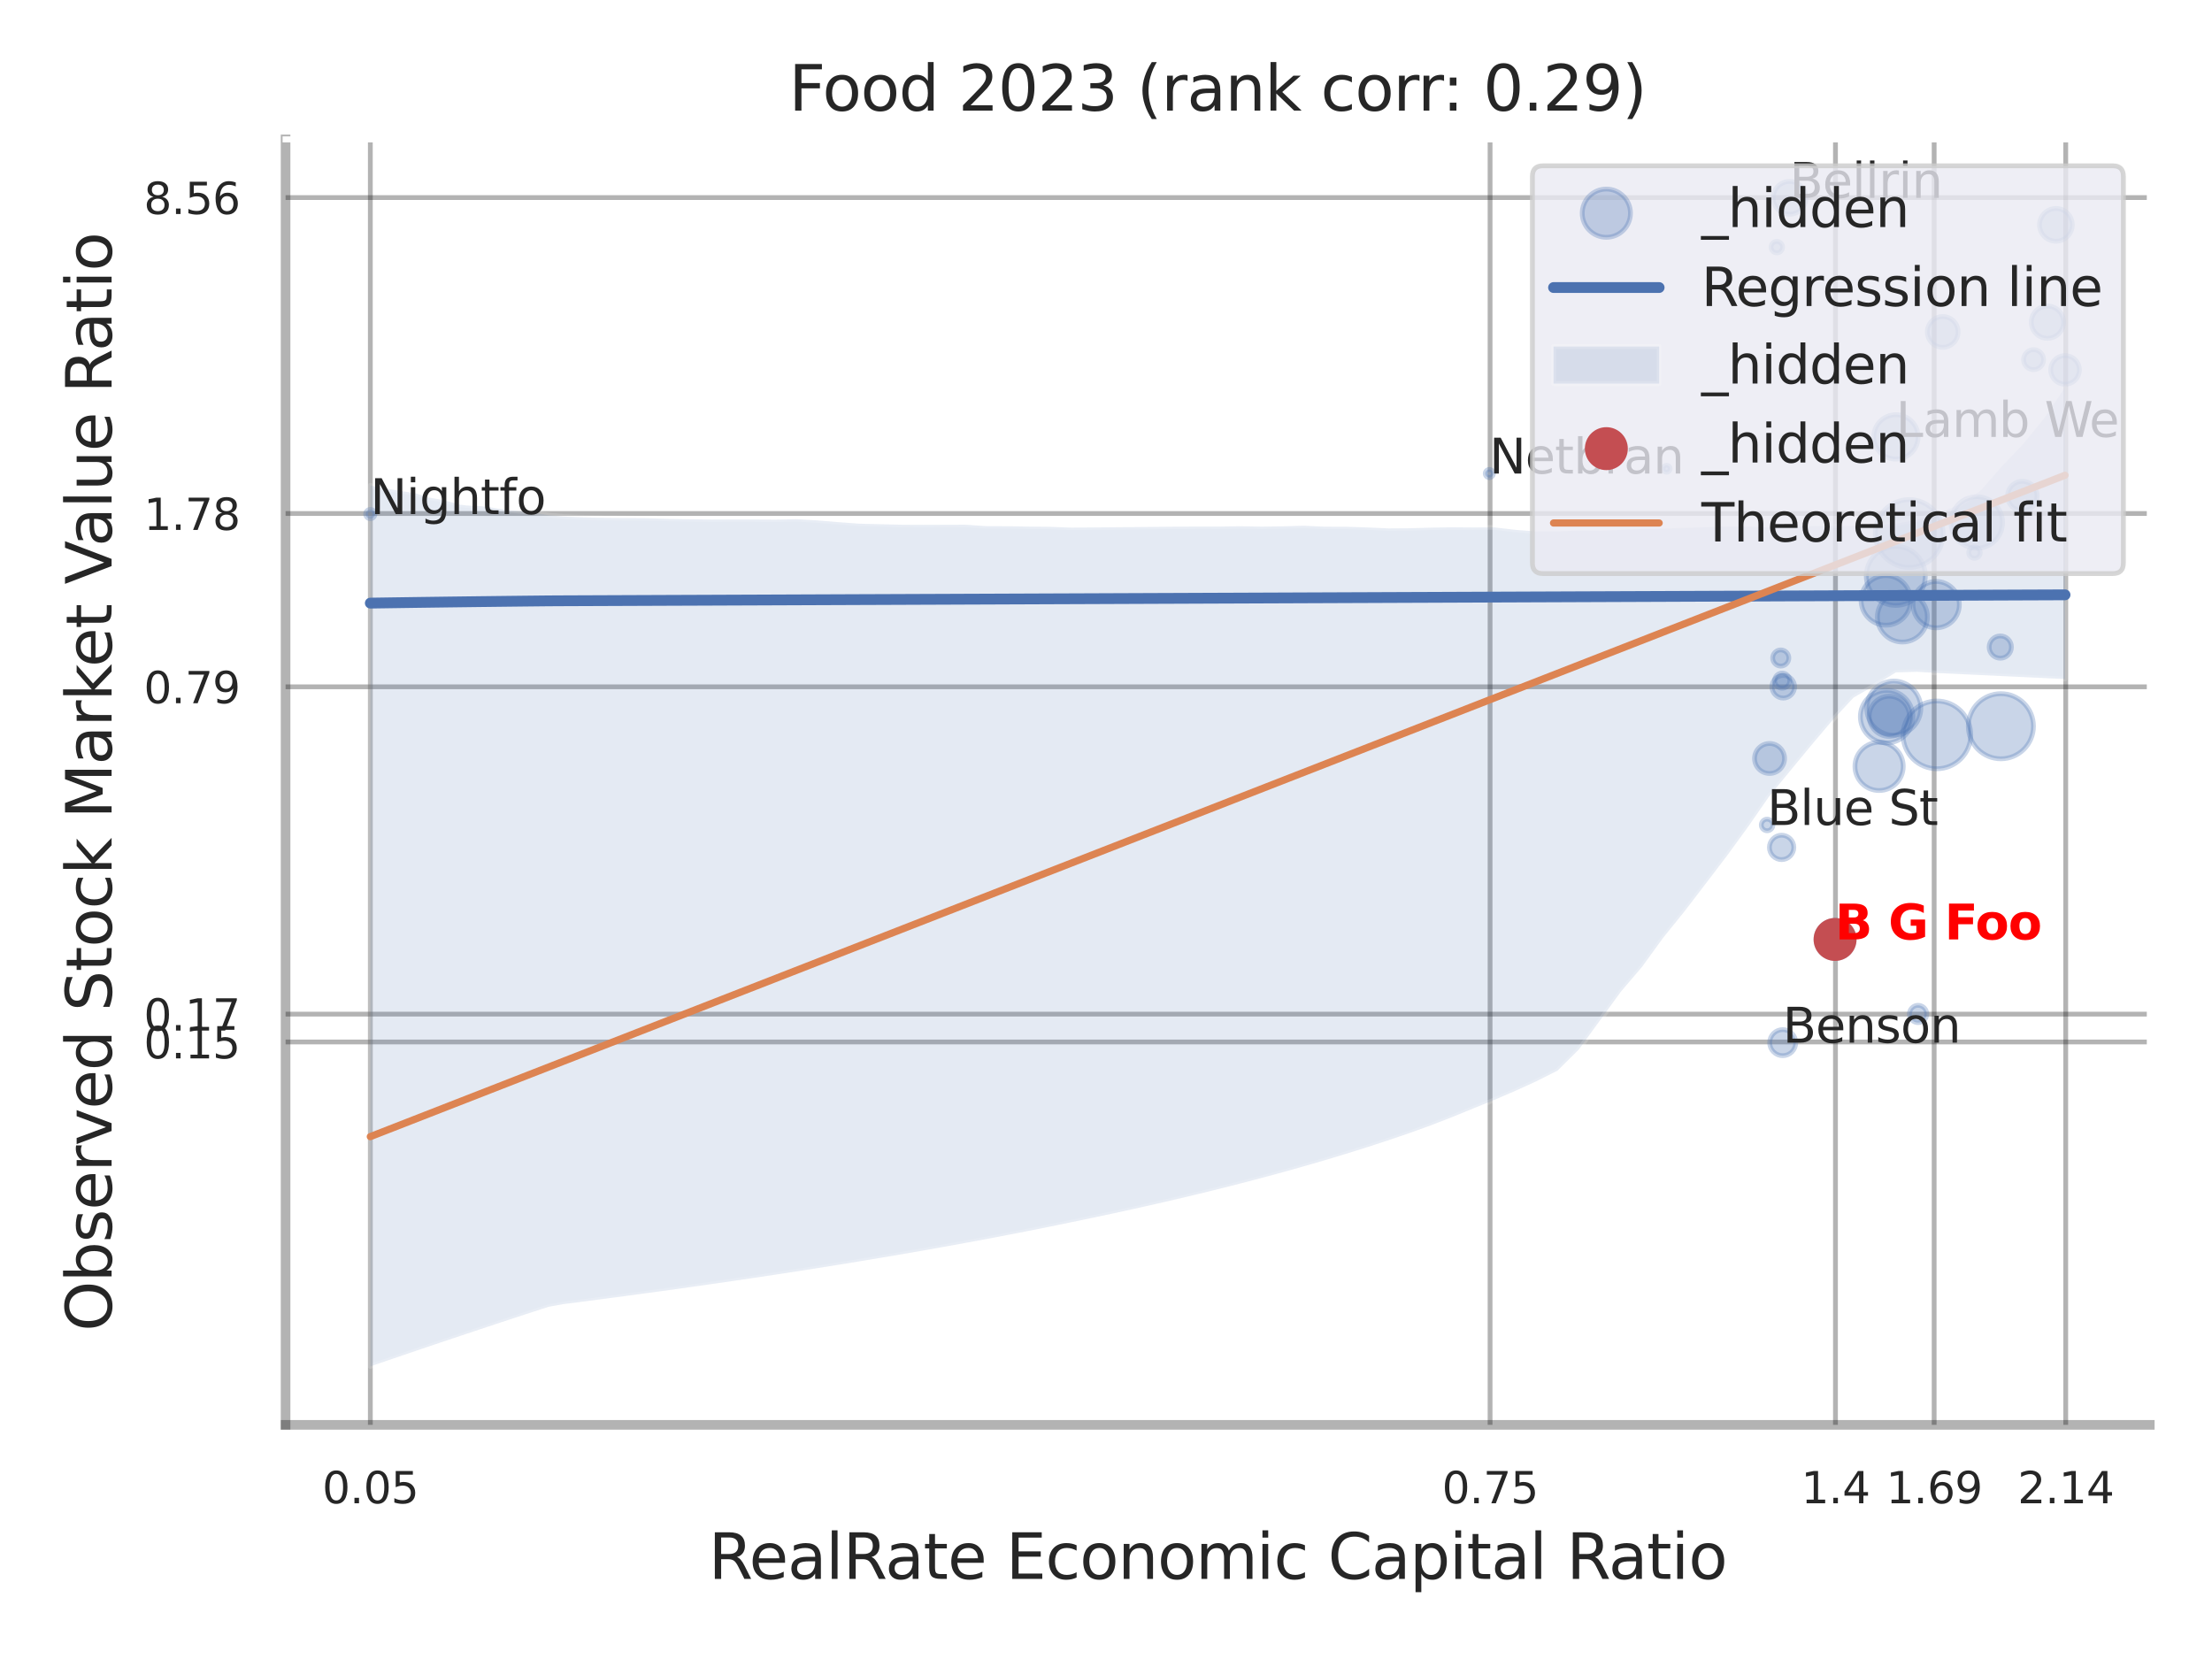 <?xml version="1.0" encoding="utf-8" standalone="no"?>
<!DOCTYPE svg PUBLIC "-//W3C//DTD SVG 1.1//EN"
  "http://www.w3.org/Graphics/SVG/1.1/DTD/svg11.dtd">
<svg xmlns:xlink="http://www.w3.org/1999/xlink" width="460.8pt" height="345.6pt" viewBox="0 0 460.8 345.6" xmlns="http://www.w3.org/2000/svg" version="1.1">
 <defs>
  <style type="text/css">*{stroke-linejoin: round; stroke-linecap: butt}</style>
 </defs>
 <g id="figure_1">
  <g id="patch_1">
   <path d="M 0 345.6 
L 460.8 345.6 
L 460.8 0 
L 0 0 
z
" style="fill: #ffffff"/>
  </g>
  <g id="axes_1">
   <g id="patch_2">
    <path d="M 59.49 296.82 
L 447.84 296.82 
L 447.84 29.04 
L 59.49 29.04 
z
" style="fill: #ffffff"/>
   </g>
   <g id="matplotlib.axis_1">
    <g id="xtick_1">
     <g id="line2d_1">
      <path d="M 77.147 296.82 
L 77.147 29.04 
" clip-path="url(#pd891d89614)" style="fill: none; stroke: #000000; stroke-opacity: 0.3; stroke-linecap: round"/>
     </g>
     <g id="text_1">
      <!-- 0.05 -->
      <g style="fill: #262626" transform="translate(67.128 313.159) scale(0.09 -0.09)">
       <defs>
        <path id="DejaVuSans-30" d="M 2034 4250 
Q 1547 4250 1301 3770 
Q 1056 3291 1056 2328 
Q 1056 1369 1301 889 
Q 1547 409 2034 409 
Q 2525 409 2770 889 
Q 3016 1369 3016 2328 
Q 3016 3291 2770 3770 
Q 2525 4250 2034 4250 
z
M 2034 4750 
Q 2819 4750 3233 4129 
Q 3647 3509 3647 2328 
Q 3647 1150 3233 529 
Q 2819 -91 2034 -91 
Q 1250 -91 836 529 
Q 422 1150 422 2328 
Q 422 3509 836 4129 
Q 1250 4750 2034 4750 
z
" transform="scale(0.016)"/>
        <path id="DejaVuSans-2e" d="M 684 794 
L 1344 794 
L 1344 0 
L 684 0 
L 684 794 
z
" transform="scale(0.016)"/>
        <path id="DejaVuSans-35" d="M 691 4666 
L 3169 4666 
L 3169 4134 
L 1269 4134 
L 1269 2991 
Q 1406 3038 1543 3061 
Q 1681 3084 1819 3084 
Q 2600 3084 3056 2656 
Q 3513 2228 3513 1497 
Q 3513 744 3044 326 
Q 2575 -91 1722 -91 
Q 1428 -91 1123 -41 
Q 819 9 494 109 
L 494 744 
Q 775 591 1075 516 
Q 1375 441 1709 441 
Q 2250 441 2565 725 
Q 2881 1009 2881 1497 
Q 2881 1984 2565 2268 
Q 2250 2553 1709 2553 
Q 1456 2553 1204 2497 
Q 953 2441 691 2322 
L 691 4666 
z
" transform="scale(0.016)"/>
       </defs>
       <use xlink:href="#DejaVuSans-30"/>
       <use xlink:href="#DejaVuSans-2e" transform="translate(63.623 0)"/>
       <use xlink:href="#DejaVuSans-30" transform="translate(95.41 0)"/>
       <use xlink:href="#DejaVuSans-35" transform="translate(159.033 0)"/>
      </g>
     </g>
    </g>
    <g id="xtick_2">
     <g id="line2d_2">
      <path d="M 310.41 296.82 
L 310.41 29.04 
" clip-path="url(#pd891d89614)" style="fill: none; stroke: #000000; stroke-opacity: 0.3; stroke-linecap: round"/>
     </g>
     <g id="text_2">
      <!-- 0.75 -->
      <g style="fill: #262626" transform="translate(300.391 313.159) scale(0.09 -0.09)">
       <defs>
        <path id="DejaVuSans-37" d="M 525 4666 
L 3525 4666 
L 3525 4397 
L 1831 0 
L 1172 0 
L 2766 4134 
L 525 4134 
L 525 4666 
z
" transform="scale(0.016)"/>
       </defs>
       <use xlink:href="#DejaVuSans-30"/>
       <use xlink:href="#DejaVuSans-2e" transform="translate(63.623 0)"/>
       <use xlink:href="#DejaVuSans-37" transform="translate(95.41 0)"/>
       <use xlink:href="#DejaVuSans-35" transform="translate(159.033 0)"/>
      </g>
     </g>
    </g>
    <g id="xtick_3">
     <g id="line2d_3">
      <path d="M 382.361 296.82 
L 382.361 29.04 
" clip-path="url(#pd891d89614)" style="fill: none; stroke: #000000; stroke-opacity: 0.3; stroke-linecap: round"/>
     </g>
     <g id="text_3">
      <!-- 1.4 -->
      <g style="fill: #262626" transform="translate(375.205 313.159) scale(0.09 -0.09)">
       <defs>
        <path id="DejaVuSans-31" d="M 794 531 
L 1825 531 
L 1825 4091 
L 703 3866 
L 703 4441 
L 1819 4666 
L 2450 4666 
L 2450 531 
L 3481 531 
L 3481 0 
L 794 0 
L 794 531 
z
" transform="scale(0.016)"/>
        <path id="DejaVuSans-34" d="M 2419 4116 
L 825 1625 
L 2419 1625 
L 2419 4116 
z
M 2253 4666 
L 3047 4666 
L 3047 1625 
L 3713 1625 
L 3713 1100 
L 3047 1100 
L 3047 0 
L 2419 0 
L 2419 1100 
L 313 1100 
L 313 1709 
L 2253 4666 
z
" transform="scale(0.016)"/>
       </defs>
       <use xlink:href="#DejaVuSans-31"/>
       <use xlink:href="#DejaVuSans-2e" transform="translate(63.623 0)"/>
       <use xlink:href="#DejaVuSans-34" transform="translate(95.41 0)"/>
      </g>
     </g>
    </g>
    <g id="xtick_4">
     <g id="line2d_4">
      <path d="M 402.918 296.82 
L 402.918 29.04 
" clip-path="url(#pd891d89614)" style="fill: none; stroke: #000000; stroke-opacity: 0.3; stroke-linecap: round"/>
     </g>
     <g id="text_4">
      <!-- 1.69 -->
      <g style="fill: #262626" transform="translate(392.899 313.159) scale(0.09 -0.09)">
       <defs>
        <path id="DejaVuSans-36" d="M 2113 2584 
Q 1688 2584 1439 2293 
Q 1191 2003 1191 1497 
Q 1191 994 1439 701 
Q 1688 409 2113 409 
Q 2538 409 2786 701 
Q 3034 994 3034 1497 
Q 3034 2003 2786 2293 
Q 2538 2584 2113 2584 
z
M 3366 4563 
L 3366 3988 
Q 3128 4100 2886 4159 
Q 2644 4219 2406 4219 
Q 1781 4219 1451 3797 
Q 1122 3375 1075 2522 
Q 1259 2794 1537 2939 
Q 1816 3084 2150 3084 
Q 2853 3084 3261 2657 
Q 3669 2231 3669 1497 
Q 3669 778 3244 343 
Q 2819 -91 2113 -91 
Q 1303 -91 875 529 
Q 447 1150 447 2328 
Q 447 3434 972 4092 
Q 1497 4750 2381 4750 
Q 2619 4750 2861 4703 
Q 3103 4656 3366 4563 
z
" transform="scale(0.016)"/>
        <path id="DejaVuSans-39" d="M 703 97 
L 703 672 
Q 941 559 1184 500 
Q 1428 441 1663 441 
Q 2288 441 2617 861 
Q 2947 1281 2994 2138 
Q 2813 1869 2534 1725 
Q 2256 1581 1919 1581 
Q 1219 1581 811 2004 
Q 403 2428 403 3163 
Q 403 3881 828 4315 
Q 1253 4750 1959 4750 
Q 2769 4750 3195 4129 
Q 3622 3509 3622 2328 
Q 3622 1225 3098 567 
Q 2575 -91 1691 -91 
Q 1453 -91 1209 -44 
Q 966 3 703 97 
z
M 1959 2075 
Q 2384 2075 2632 2365 
Q 2881 2656 2881 3163 
Q 2881 3666 2632 3958 
Q 2384 4250 1959 4250 
Q 1534 4250 1286 3958 
Q 1038 3666 1038 3163 
Q 1038 2656 1286 2365 
Q 1534 2075 1959 2075 
z
" transform="scale(0.016)"/>
       </defs>
       <use xlink:href="#DejaVuSans-31"/>
       <use xlink:href="#DejaVuSans-2e" transform="translate(63.623 0)"/>
       <use xlink:href="#DejaVuSans-36" transform="translate(95.41 0)"/>
       <use xlink:href="#DejaVuSans-39" transform="translate(159.033 0)"/>
      </g>
     </g>
    </g>
    <g id="xtick_5">
     <g id="line2d_5">
      <path d="M 430.328 296.82 
L 430.328 29.04 
" clip-path="url(#pd891d89614)" style="fill: none; stroke: #000000; stroke-opacity: 0.3; stroke-linecap: round"/>
     </g>
     <g id="text_5">
      <!-- 2.14 -->
      <g style="fill: #262626" transform="translate(420.309 313.159) scale(0.09 -0.09)">
       <defs>
        <path id="DejaVuSans-32" d="M 1228 531 
L 3431 531 
L 3431 0 
L 469 0 
L 469 531 
Q 828 903 1448 1529 
Q 2069 2156 2228 2338 
Q 2531 2678 2651 2914 
Q 2772 3150 2772 3378 
Q 2772 3750 2511 3984 
Q 2250 4219 1831 4219 
Q 1534 4219 1204 4116 
Q 875 4013 500 3803 
L 500 4441 
Q 881 4594 1212 4672 
Q 1544 4750 1819 4750 
Q 2544 4750 2975 4387 
Q 3406 4025 3406 3419 
Q 3406 3131 3298 2873 
Q 3191 2616 2906 2266 
Q 2828 2175 2409 1742 
Q 1991 1309 1228 531 
z
" transform="scale(0.016)"/>
       </defs>
       <use xlink:href="#DejaVuSans-32"/>
       <use xlink:href="#DejaVuSans-2e" transform="translate(63.623 0)"/>
       <use xlink:href="#DejaVuSans-31" transform="translate(95.41 0)"/>
       <use xlink:href="#DejaVuSans-34" transform="translate(159.033 0)"/>
      </g>
     </g>
    </g>
    <g id="xtick_6"/>
    <g id="xtick_7"/>
    <g id="text_6">
     <!-- RealRate Economic Capital Ratio -->
     <g style="fill: #262626" transform="translate(147.611 328.908) scale(0.13 -0.13)">
      <defs>
       <path id="DejaVuSans-52" d="M 2841 2188 
Q 3044 2119 3236 1894 
Q 3428 1669 3622 1275 
L 4263 0 
L 3584 0 
L 2988 1197 
Q 2756 1666 2539 1819 
Q 2322 1972 1947 1972 
L 1259 1972 
L 1259 0 
L 628 0 
L 628 4666 
L 2053 4666 
Q 2853 4666 3247 4331 
Q 3641 3997 3641 3322 
Q 3641 2881 3436 2590 
Q 3231 2300 2841 2188 
z
M 1259 4147 
L 1259 2491 
L 2053 2491 
Q 2509 2491 2742 2702 
Q 2975 2913 2975 3322 
Q 2975 3731 2742 3939 
Q 2509 4147 2053 4147 
L 1259 4147 
z
" transform="scale(0.016)"/>
       <path id="DejaVuSans-65" d="M 3597 1894 
L 3597 1613 
L 953 1613 
Q 991 1019 1311 708 
Q 1631 397 2203 397 
Q 2534 397 2845 478 
Q 3156 559 3463 722 
L 3463 178 
Q 3153 47 2828 -22 
Q 2503 -91 2169 -91 
Q 1331 -91 842 396 
Q 353 884 353 1716 
Q 353 2575 817 3079 
Q 1281 3584 2069 3584 
Q 2775 3584 3186 3129 
Q 3597 2675 3597 1894 
z
M 3022 2063 
Q 3016 2534 2758 2815 
Q 2500 3097 2075 3097 
Q 1594 3097 1305 2825 
Q 1016 2553 972 2059 
L 3022 2063 
z
" transform="scale(0.016)"/>
       <path id="DejaVuSans-61" d="M 2194 1759 
Q 1497 1759 1228 1600 
Q 959 1441 959 1056 
Q 959 750 1161 570 
Q 1363 391 1709 391 
Q 2188 391 2477 730 
Q 2766 1069 2766 1631 
L 2766 1759 
L 2194 1759 
z
M 3341 1997 
L 3341 0 
L 2766 0 
L 2766 531 
Q 2569 213 2275 61 
Q 1981 -91 1556 -91 
Q 1019 -91 701 211 
Q 384 513 384 1019 
Q 384 1609 779 1909 
Q 1175 2209 1959 2209 
L 2766 2209 
L 2766 2266 
Q 2766 2663 2505 2880 
Q 2244 3097 1772 3097 
Q 1472 3097 1187 3025 
Q 903 2953 641 2809 
L 641 3341 
Q 956 3463 1253 3523 
Q 1550 3584 1831 3584 
Q 2591 3584 2966 3190 
Q 3341 2797 3341 1997 
z
" transform="scale(0.016)"/>
       <path id="DejaVuSans-6c" d="M 603 4863 
L 1178 4863 
L 1178 0 
L 603 0 
L 603 4863 
z
" transform="scale(0.016)"/>
       <path id="DejaVuSans-74" d="M 1172 4494 
L 1172 3500 
L 2356 3500 
L 2356 3053 
L 1172 3053 
L 1172 1153 
Q 1172 725 1289 603 
Q 1406 481 1766 481 
L 2356 481 
L 2356 0 
L 1766 0 
Q 1100 0 847 248 
Q 594 497 594 1153 
L 594 3053 
L 172 3053 
L 172 3500 
L 594 3500 
L 594 4494 
L 1172 4494 
z
" transform="scale(0.016)"/>
       <path id="DejaVuSans-20" transform="scale(0.016)"/>
       <path id="DejaVuSans-45" d="M 628 4666 
L 3578 4666 
L 3578 4134 
L 1259 4134 
L 1259 2753 
L 3481 2753 
L 3481 2222 
L 1259 2222 
L 1259 531 
L 3634 531 
L 3634 0 
L 628 0 
L 628 4666 
z
" transform="scale(0.016)"/>
       <path id="DejaVuSans-63" d="M 3122 3366 
L 3122 2828 
Q 2878 2963 2633 3030 
Q 2388 3097 2138 3097 
Q 1578 3097 1268 2742 
Q 959 2388 959 1747 
Q 959 1106 1268 751 
Q 1578 397 2138 397 
Q 2388 397 2633 464 
Q 2878 531 3122 666 
L 3122 134 
Q 2881 22 2623 -34 
Q 2366 -91 2075 -91 
Q 1284 -91 818 406 
Q 353 903 353 1747 
Q 353 2603 823 3093 
Q 1294 3584 2113 3584 
Q 2378 3584 2631 3529 
Q 2884 3475 3122 3366 
z
" transform="scale(0.016)"/>
       <path id="DejaVuSans-6f" d="M 1959 3097 
Q 1497 3097 1228 2736 
Q 959 2375 959 1747 
Q 959 1119 1226 758 
Q 1494 397 1959 397 
Q 2419 397 2687 759 
Q 2956 1122 2956 1747 
Q 2956 2369 2687 2733 
Q 2419 3097 1959 3097 
z
M 1959 3584 
Q 2709 3584 3137 3096 
Q 3566 2609 3566 1747 
Q 3566 888 3137 398 
Q 2709 -91 1959 -91 
Q 1206 -91 779 398 
Q 353 888 353 1747 
Q 353 2609 779 3096 
Q 1206 3584 1959 3584 
z
" transform="scale(0.016)"/>
       <path id="DejaVuSans-6e" d="M 3513 2113 
L 3513 0 
L 2938 0 
L 2938 2094 
Q 2938 2591 2744 2837 
Q 2550 3084 2163 3084 
Q 1697 3084 1428 2787 
Q 1159 2491 1159 1978 
L 1159 0 
L 581 0 
L 581 3500 
L 1159 3500 
L 1159 2956 
Q 1366 3272 1645 3428 
Q 1925 3584 2291 3584 
Q 2894 3584 3203 3211 
Q 3513 2838 3513 2113 
z
" transform="scale(0.016)"/>
       <path id="DejaVuSans-6d" d="M 3328 2828 
Q 3544 3216 3844 3400 
Q 4144 3584 4550 3584 
Q 5097 3584 5394 3201 
Q 5691 2819 5691 2113 
L 5691 0 
L 5113 0 
L 5113 2094 
Q 5113 2597 4934 2840 
Q 4756 3084 4391 3084 
Q 3944 3084 3684 2787 
Q 3425 2491 3425 1978 
L 3425 0 
L 2847 0 
L 2847 2094 
Q 2847 2600 2669 2842 
Q 2491 3084 2119 3084 
Q 1678 3084 1418 2786 
Q 1159 2488 1159 1978 
L 1159 0 
L 581 0 
L 581 3500 
L 1159 3500 
L 1159 2956 
Q 1356 3278 1631 3431 
Q 1906 3584 2284 3584 
Q 2666 3584 2933 3390 
Q 3200 3197 3328 2828 
z
" transform="scale(0.016)"/>
       <path id="DejaVuSans-69" d="M 603 3500 
L 1178 3500 
L 1178 0 
L 603 0 
L 603 3500 
z
M 603 4863 
L 1178 4863 
L 1178 4134 
L 603 4134 
L 603 4863 
z
" transform="scale(0.016)"/>
       <path id="DejaVuSans-43" d="M 4122 4306 
L 4122 3641 
Q 3803 3938 3442 4084 
Q 3081 4231 2675 4231 
Q 1875 4231 1450 3742 
Q 1025 3253 1025 2328 
Q 1025 1406 1450 917 
Q 1875 428 2675 428 
Q 3081 428 3442 575 
Q 3803 722 4122 1019 
L 4122 359 
Q 3791 134 3420 21 
Q 3050 -91 2638 -91 
Q 1578 -91 968 557 
Q 359 1206 359 2328 
Q 359 3453 968 4101 
Q 1578 4750 2638 4750 
Q 3056 4750 3426 4639 
Q 3797 4528 4122 4306 
z
" transform="scale(0.016)"/>
       <path id="DejaVuSans-70" d="M 1159 525 
L 1159 -1331 
L 581 -1331 
L 581 3500 
L 1159 3500 
L 1159 2969 
Q 1341 3281 1617 3432 
Q 1894 3584 2278 3584 
Q 2916 3584 3314 3078 
Q 3713 2572 3713 1747 
Q 3713 922 3314 415 
Q 2916 -91 2278 -91 
Q 1894 -91 1617 61 
Q 1341 213 1159 525 
z
M 3116 1747 
Q 3116 2381 2855 2742 
Q 2594 3103 2138 3103 
Q 1681 3103 1420 2742 
Q 1159 2381 1159 1747 
Q 1159 1113 1420 752 
Q 1681 391 2138 391 
Q 2594 391 2855 752 
Q 3116 1113 3116 1747 
z
" transform="scale(0.016)"/>
      </defs>
      <use xlink:href="#DejaVuSans-52"/>
      <use xlink:href="#DejaVuSans-65" transform="translate(64.982 0)"/>
      <use xlink:href="#DejaVuSans-61" transform="translate(126.506 0)"/>
      <use xlink:href="#DejaVuSans-6c" transform="translate(187.785 0)"/>
      <use xlink:href="#DejaVuSans-52" transform="translate(215.568 0)"/>
      <use xlink:href="#DejaVuSans-61" transform="translate(282.801 0)"/>
      <use xlink:href="#DejaVuSans-74" transform="translate(344.08 0)"/>
      <use xlink:href="#DejaVuSans-65" transform="translate(383.289 0)"/>
      <use xlink:href="#DejaVuSans-20" transform="translate(444.812 0)"/>
      <use xlink:href="#DejaVuSans-45" transform="translate(476.6 0)"/>
      <use xlink:href="#DejaVuSans-63" transform="translate(539.783 0)"/>
      <use xlink:href="#DejaVuSans-6f" transform="translate(594.764 0)"/>
      <use xlink:href="#DejaVuSans-6e" transform="translate(655.945 0)"/>
      <use xlink:href="#DejaVuSans-6f" transform="translate(719.324 0)"/>
      <use xlink:href="#DejaVuSans-6d" transform="translate(780.506 0)"/>
      <use xlink:href="#DejaVuSans-69" transform="translate(877.918 0)"/>
      <use xlink:href="#DejaVuSans-63" transform="translate(905.701 0)"/>
      <use xlink:href="#DejaVuSans-20" transform="translate(960.682 0)"/>
      <use xlink:href="#DejaVuSans-43" transform="translate(992.469 0)"/>
      <use xlink:href="#DejaVuSans-61" transform="translate(1062.293 0)"/>
      <use xlink:href="#DejaVuSans-70" transform="translate(1123.572 0)"/>
      <use xlink:href="#DejaVuSans-69" transform="translate(1187.049 0)"/>
      <use xlink:href="#DejaVuSans-74" transform="translate(1214.832 0)"/>
      <use xlink:href="#DejaVuSans-61" transform="translate(1254.041 0)"/>
      <use xlink:href="#DejaVuSans-6c" transform="translate(1315.32 0)"/>
      <use xlink:href="#DejaVuSans-20" transform="translate(1343.104 0)"/>
      <use xlink:href="#DejaVuSans-52" transform="translate(1374.891 0)"/>
      <use xlink:href="#DejaVuSans-61" transform="translate(1442.123 0)"/>
      <use xlink:href="#DejaVuSans-74" transform="translate(1503.402 0)"/>
      <use xlink:href="#DejaVuSans-69" transform="translate(1542.611 0)"/>
      <use xlink:href="#DejaVuSans-6f" transform="translate(1570.395 0)"/>
     </g>
    </g>
   </g>
   <g id="matplotlib.axis_2">
    <g id="ytick_1">
     <g id="line2d_6">
      <path d="M 59.49 217.059 
L 447.84 217.059 
" clip-path="url(#pd891d89614)" style="fill: none; stroke: #000000; stroke-opacity: 0.3; stroke-linecap: round"/>
     </g>
     <g id="text_7">
      <!-- 0.15 -->
      <g style="fill: #262626" transform="translate(29.951 220.479) scale(0.09 -0.09)">
       <use xlink:href="#DejaVuSans-30"/>
       <use xlink:href="#DejaVuSans-2e" transform="translate(63.623 0)"/>
       <use xlink:href="#DejaVuSans-31" transform="translate(95.41 0)"/>
       <use xlink:href="#DejaVuSans-35" transform="translate(159.033 0)"/>
      </g>
     </g>
    </g>
    <g id="ytick_2">
     <g id="line2d_7">
      <path d="M 59.49 211.265 
L 447.84 211.265 
" clip-path="url(#pd891d89614)" style="fill: none; stroke: #000000; stroke-opacity: 0.3; stroke-linecap: round"/>
     </g>
     <g id="text_8">
      <!-- 0.17 -->
      <g style="fill: #262626" transform="translate(29.951 214.685) scale(0.09 -0.09)">
       <use xlink:href="#DejaVuSans-30"/>
       <use xlink:href="#DejaVuSans-2e" transform="translate(63.623 0)"/>
       <use xlink:href="#DejaVuSans-31" transform="translate(95.41 0)"/>
       <use xlink:href="#DejaVuSans-37" transform="translate(159.033 0)"/>
      </g>
     </g>
    </g>
    <g id="ytick_3">
     <g id="line2d_8">
      <path d="M 59.49 143.073 
L 447.84 143.073 
" clip-path="url(#pd891d89614)" style="fill: none; stroke: #000000; stroke-opacity: 0.3; stroke-linecap: round"/>
     </g>
     <g id="text_9">
      <!-- 0.79 -->
      <g style="fill: #262626" transform="translate(29.951 146.492) scale(0.09 -0.09)">
       <use xlink:href="#DejaVuSans-30"/>
       <use xlink:href="#DejaVuSans-2e" transform="translate(63.623 0)"/>
       <use xlink:href="#DejaVuSans-37" transform="translate(95.41 0)"/>
       <use xlink:href="#DejaVuSans-39" transform="translate(159.033 0)"/>
      </g>
     </g>
    </g>
    <g id="ytick_4">
     <g id="line2d_9">
      <path d="M 59.49 106.971 
L 447.84 106.971 
" clip-path="url(#pd891d89614)" style="fill: none; stroke: #000000; stroke-opacity: 0.3; stroke-linecap: round"/>
     </g>
     <g id="text_10">
      <!-- 1.78 -->
      <g style="fill: #262626" transform="translate(29.951 110.391) scale(0.09 -0.09)">
       <defs>
        <path id="DejaVuSans-38" d="M 2034 2216 
Q 1584 2216 1326 1975 
Q 1069 1734 1069 1313 
Q 1069 891 1326 650 
Q 1584 409 2034 409 
Q 2484 409 2743 651 
Q 3003 894 3003 1313 
Q 3003 1734 2745 1975 
Q 2488 2216 2034 2216 
z
M 1403 2484 
Q 997 2584 770 2862 
Q 544 3141 544 3541 
Q 544 4100 942 4425 
Q 1341 4750 2034 4750 
Q 2731 4750 3128 4425 
Q 3525 4100 3525 3541 
Q 3525 3141 3298 2862 
Q 3072 2584 2669 2484 
Q 3125 2378 3379 2068 
Q 3634 1759 3634 1313 
Q 3634 634 3220 271 
Q 2806 -91 2034 -91 
Q 1263 -91 848 271 
Q 434 634 434 1313 
Q 434 1759 690 2068 
Q 947 2378 1403 2484 
z
M 1172 3481 
Q 1172 3119 1398 2916 
Q 1625 2713 2034 2713 
Q 2441 2713 2670 2916 
Q 2900 3119 2900 3481 
Q 2900 3844 2670 4047 
Q 2441 4250 2034 4250 
Q 1625 4250 1398 4047 
Q 1172 3844 1172 3481 
z
" transform="scale(0.016)"/>
       </defs>
       <use xlink:href="#DejaVuSans-31"/>
       <use xlink:href="#DejaVuSans-2e" transform="translate(63.623 0)"/>
       <use xlink:href="#DejaVuSans-37" transform="translate(95.41 0)"/>
       <use xlink:href="#DejaVuSans-38" transform="translate(159.033 0)"/>
      </g>
     </g>
    </g>
    <g id="ytick_5">
     <g id="line2d_10">
      <path d="M 59.49 41.162 
L 447.84 41.162 
" clip-path="url(#pd891d89614)" style="fill: none; stroke: #000000; stroke-opacity: 0.3; stroke-linecap: round"/>
     </g>
     <g id="text_11">
      <!-- 8.56 -->
      <g style="fill: #262626" transform="translate(29.951 44.581) scale(0.09 -0.09)">
       <use xlink:href="#DejaVuSans-38"/>
       <use xlink:href="#DejaVuSans-2e" transform="translate(63.623 0)"/>
       <use xlink:href="#DejaVuSans-35" transform="translate(95.41 0)"/>
       <use xlink:href="#DejaVuSans-36" transform="translate(159.033 0)"/>
      </g>
     </g>
    </g>
    <g id="ytick_6"/>
    <g id="ytick_7"/>
    <g id="ytick_8"/>
    <g id="ytick_9"/>
    <g id="text_12">
     <!-- Observed Stock Market Value Ratio -->
     <g style="fill: #262626" transform="translate(23.247 277.332) rotate(-90) scale(0.13 -0.13)">
      <defs>
       <path id="DejaVuSans-4f" d="M 2522 4238 
Q 1834 4238 1429 3725 
Q 1025 3213 1025 2328 
Q 1025 1447 1429 934 
Q 1834 422 2522 422 
Q 3209 422 3611 934 
Q 4013 1447 4013 2328 
Q 4013 3213 3611 3725 
Q 3209 4238 2522 4238 
z
M 2522 4750 
Q 3503 4750 4090 4092 
Q 4678 3434 4678 2328 
Q 4678 1225 4090 567 
Q 3503 -91 2522 -91 
Q 1538 -91 948 565 
Q 359 1222 359 2328 
Q 359 3434 948 4092 
Q 1538 4750 2522 4750 
z
" transform="scale(0.016)"/>
       <path id="DejaVuSans-62" d="M 3116 1747 
Q 3116 2381 2855 2742 
Q 2594 3103 2138 3103 
Q 1681 3103 1420 2742 
Q 1159 2381 1159 1747 
Q 1159 1113 1420 752 
Q 1681 391 2138 391 
Q 2594 391 2855 752 
Q 3116 1113 3116 1747 
z
M 1159 2969 
Q 1341 3281 1617 3432 
Q 1894 3584 2278 3584 
Q 2916 3584 3314 3078 
Q 3713 2572 3713 1747 
Q 3713 922 3314 415 
Q 2916 -91 2278 -91 
Q 1894 -91 1617 61 
Q 1341 213 1159 525 
L 1159 0 
L 581 0 
L 581 4863 
L 1159 4863 
L 1159 2969 
z
" transform="scale(0.016)"/>
       <path id="DejaVuSans-73" d="M 2834 3397 
L 2834 2853 
Q 2591 2978 2328 3040 
Q 2066 3103 1784 3103 
Q 1356 3103 1142 2972 
Q 928 2841 928 2578 
Q 928 2378 1081 2264 
Q 1234 2150 1697 2047 
L 1894 2003 
Q 2506 1872 2764 1633 
Q 3022 1394 3022 966 
Q 3022 478 2636 193 
Q 2250 -91 1575 -91 
Q 1294 -91 989 -36 
Q 684 19 347 128 
L 347 722 
Q 666 556 975 473 
Q 1284 391 1588 391 
Q 1994 391 2212 530 
Q 2431 669 2431 922 
Q 2431 1156 2273 1281 
Q 2116 1406 1581 1522 
L 1381 1569 
Q 847 1681 609 1914 
Q 372 2147 372 2553 
Q 372 3047 722 3315 
Q 1072 3584 1716 3584 
Q 2034 3584 2315 3537 
Q 2597 3491 2834 3397 
z
" transform="scale(0.016)"/>
       <path id="DejaVuSans-72" d="M 2631 2963 
Q 2534 3019 2420 3045 
Q 2306 3072 2169 3072 
Q 1681 3072 1420 2755 
Q 1159 2438 1159 1844 
L 1159 0 
L 581 0 
L 581 3500 
L 1159 3500 
L 1159 2956 
Q 1341 3275 1631 3429 
Q 1922 3584 2338 3584 
Q 2397 3584 2469 3576 
Q 2541 3569 2628 3553 
L 2631 2963 
z
" transform="scale(0.016)"/>
       <path id="DejaVuSans-76" d="M 191 3500 
L 800 3500 
L 1894 563 
L 2988 3500 
L 3597 3500 
L 2284 0 
L 1503 0 
L 191 3500 
z
" transform="scale(0.016)"/>
       <path id="DejaVuSans-64" d="M 2906 2969 
L 2906 4863 
L 3481 4863 
L 3481 0 
L 2906 0 
L 2906 525 
Q 2725 213 2448 61 
Q 2172 -91 1784 -91 
Q 1150 -91 751 415 
Q 353 922 353 1747 
Q 353 2572 751 3078 
Q 1150 3584 1784 3584 
Q 2172 3584 2448 3432 
Q 2725 3281 2906 2969 
z
M 947 1747 
Q 947 1113 1208 752 
Q 1469 391 1925 391 
Q 2381 391 2643 752 
Q 2906 1113 2906 1747 
Q 2906 2381 2643 2742 
Q 2381 3103 1925 3103 
Q 1469 3103 1208 2742 
Q 947 2381 947 1747 
z
" transform="scale(0.016)"/>
       <path id="DejaVuSans-53" d="M 3425 4513 
L 3425 3897 
Q 3066 4069 2747 4153 
Q 2428 4238 2131 4238 
Q 1616 4238 1336 4038 
Q 1056 3838 1056 3469 
Q 1056 3159 1242 3001 
Q 1428 2844 1947 2747 
L 2328 2669 
Q 3034 2534 3370 2195 
Q 3706 1856 3706 1288 
Q 3706 609 3251 259 
Q 2797 -91 1919 -91 
Q 1588 -91 1214 -16 
Q 841 59 441 206 
L 441 856 
Q 825 641 1194 531 
Q 1563 422 1919 422 
Q 2459 422 2753 634 
Q 3047 847 3047 1241 
Q 3047 1584 2836 1778 
Q 2625 1972 2144 2069 
L 1759 2144 
Q 1053 2284 737 2584 
Q 422 2884 422 3419 
Q 422 4038 858 4394 
Q 1294 4750 2059 4750 
Q 2388 4750 2728 4690 
Q 3069 4631 3425 4513 
z
" transform="scale(0.016)"/>
       <path id="DejaVuSans-6b" d="M 581 4863 
L 1159 4863 
L 1159 1991 
L 2875 3500 
L 3609 3500 
L 1753 1863 
L 3688 0 
L 2938 0 
L 1159 1709 
L 1159 0 
L 581 0 
L 581 4863 
z
" transform="scale(0.016)"/>
       <path id="DejaVuSans-4d" d="M 628 4666 
L 1569 4666 
L 2759 1491 
L 3956 4666 
L 4897 4666 
L 4897 0 
L 4281 0 
L 4281 4097 
L 3078 897 
L 2444 897 
L 1241 4097 
L 1241 0 
L 628 0 
L 628 4666 
z
" transform="scale(0.016)"/>
       <path id="DejaVuSans-56" d="M 1831 0 
L 50 4666 
L 709 4666 
L 2188 738 
L 3669 4666 
L 4325 4666 
L 2547 0 
L 1831 0 
z
" transform="scale(0.016)"/>
       <path id="DejaVuSans-75" d="M 544 1381 
L 544 3500 
L 1119 3500 
L 1119 1403 
Q 1119 906 1312 657 
Q 1506 409 1894 409 
Q 2359 409 2629 706 
Q 2900 1003 2900 1516 
L 2900 3500 
L 3475 3500 
L 3475 0 
L 2900 0 
L 2900 538 
Q 2691 219 2414 64 
Q 2138 -91 1772 -91 
Q 1169 -91 856 284 
Q 544 659 544 1381 
z
M 1991 3584 
L 1991 3584 
z
" transform="scale(0.016)"/>
      </defs>
      <use xlink:href="#DejaVuSans-4f"/>
      <use xlink:href="#DejaVuSans-62" transform="translate(78.711 0)"/>
      <use xlink:href="#DejaVuSans-73" transform="translate(142.188 0)"/>
      <use xlink:href="#DejaVuSans-65" transform="translate(194.287 0)"/>
      <use xlink:href="#DejaVuSans-72" transform="translate(255.811 0)"/>
      <use xlink:href="#DejaVuSans-76" transform="translate(296.924 0)"/>
      <use xlink:href="#DejaVuSans-65" transform="translate(356.104 0)"/>
      <use xlink:href="#DejaVuSans-64" transform="translate(417.627 0)"/>
      <use xlink:href="#DejaVuSans-20" transform="translate(481.104 0)"/>
      <use xlink:href="#DejaVuSans-53" transform="translate(512.891 0)"/>
      <use xlink:href="#DejaVuSans-74" transform="translate(576.367 0)"/>
      <use xlink:href="#DejaVuSans-6f" transform="translate(615.576 0)"/>
      <use xlink:href="#DejaVuSans-63" transform="translate(676.758 0)"/>
      <use xlink:href="#DejaVuSans-6b" transform="translate(731.738 0)"/>
      <use xlink:href="#DejaVuSans-20" transform="translate(789.648 0)"/>
      <use xlink:href="#DejaVuSans-4d" transform="translate(821.436 0)"/>
      <use xlink:href="#DejaVuSans-61" transform="translate(907.715 0)"/>
      <use xlink:href="#DejaVuSans-72" transform="translate(968.994 0)"/>
      <use xlink:href="#DejaVuSans-6b" transform="translate(1010.107 0)"/>
      <use xlink:href="#DejaVuSans-65" transform="translate(1064.393 0)"/>
      <use xlink:href="#DejaVuSans-74" transform="translate(1125.916 0)"/>
      <use xlink:href="#DejaVuSans-20" transform="translate(1165.125 0)"/>
      <use xlink:href="#DejaVuSans-56" transform="translate(1196.912 0)"/>
      <use xlink:href="#DejaVuSans-61" transform="translate(1257.57 0)"/>
      <use xlink:href="#DejaVuSans-6c" transform="translate(1318.85 0)"/>
      <use xlink:href="#DejaVuSans-75" transform="translate(1346.633 0)"/>
      <use xlink:href="#DejaVuSans-65" transform="translate(1410.012 0)"/>
      <use xlink:href="#DejaVuSans-20" transform="translate(1471.535 0)"/>
      <use xlink:href="#DejaVuSans-52" transform="translate(1503.322 0)"/>
      <use xlink:href="#DejaVuSans-61" transform="translate(1570.555 0)"/>
      <use xlink:href="#DejaVuSans-74" transform="translate(1631.834 0)"/>
      <use xlink:href="#DejaVuSans-69" transform="translate(1671.043 0)"/>
      <use xlink:href="#DejaVuSans-6f" transform="translate(1698.826 0)"/>
     </g>
    </g>
   </g>
   <g id="PathCollection_1">
    <path d="M 416.699 137.12 
C 417.315 137.12 417.906 136.875 418.342 136.439 
C 418.778 136.003 419.023 135.412 419.023 134.795 
C 419.023 134.179 418.778 133.588 418.342 133.152 
C 417.906 132.716 417.315 132.471 416.699 132.471 
C 416.082 132.471 415.491 132.716 415.055 133.152 
C 414.619 133.588 414.374 134.179 414.374 134.795 
C 414.374 135.412 414.619 136.003 415.055 136.439 
C 415.491 136.875 416.082 137.12 416.699 137.12 
z
" clip-path="url(#pd891d89614)" style="fill: #4c72b0; fill-opacity: 0.3; stroke: #4c72b0; stroke-opacity: 0.3"/>
    <path d="M 392.87 130.241 
C 394.241 130.241 395.556 129.697 396.526 128.727 
C 397.495 127.758 398.04 126.443 398.04 125.072 
C 398.04 123.701 397.495 122.386 396.526 121.417 
C 395.556 120.447 394.241 119.903 392.87 119.903 
C 391.499 119.903 390.185 120.447 389.215 121.417 
C 388.246 122.386 387.701 123.701 387.701 125.072 
C 387.701 126.443 388.246 127.758 389.215 128.727 
C 390.185 129.697 391.499 130.241 392.87 130.241 
z
" clip-path="url(#pd891d89614)" style="fill: #4c72b0; fill-opacity: 0.3; stroke: #4c72b0; stroke-opacity: 0.3"/>
    <path d="M 394.508 153.158 
C 396.004 153.158 397.438 152.564 398.495 151.506 
C 399.553 150.449 400.147 149.014 400.147 147.519 
C 400.147 146.023 399.553 144.589 398.495 143.532 
C 397.438 142.474 396.004 141.88 394.508 141.88 
C 393.013 141.88 391.578 142.474 390.521 143.532 
C 389.463 144.589 388.869 146.023 388.869 147.519 
C 388.869 149.014 389.463 150.449 390.521 151.506 
C 391.578 152.564 393.013 153.158 394.508 153.158 
z
" clip-path="url(#pd891d89614)" style="fill: #4c72b0; fill-opacity: 0.3; stroke: #4c72b0; stroke-opacity: 0.3"/>
    <path d="M 371.142 179.073 
C 371.817 179.073 372.463 178.805 372.94 178.328 
C 373.417 177.851 373.684 177.205 373.684 176.53 
C 373.684 175.856 373.417 175.21 372.94 174.733 
C 372.463 174.256 371.817 173.988 371.142 173.988 
C 370.468 173.988 369.822 174.256 369.345 174.733 
C 368.868 175.21 368.6 175.856 368.6 176.53 
C 368.6 177.205 368.868 177.851 369.345 178.328 
C 369.822 178.805 370.468 179.073 371.142 179.073 
z
" clip-path="url(#pd891d89614)" style="fill: #4c72b0; fill-opacity: 0.3; stroke: #4c72b0; stroke-opacity: 0.3"/>
    <path d="M 394.931 126.114 
C 396.561 126.114 398.125 125.466 399.278 124.313 
C 400.43 123.16 401.078 121.596 401.078 119.966 
C 401.078 118.336 400.43 116.772 399.278 115.619 
C 398.125 114.466 396.561 113.819 394.931 113.819 
C 393.3 113.819 391.737 114.466 390.584 115.619 
C 389.431 116.772 388.783 118.336 388.783 119.966 
C 388.783 121.596 389.431 123.16 390.584 124.313 
C 391.737 125.466 393.3 126.114 394.931 126.114 
z
" clip-path="url(#pd891d89614)" style="fill: #4c72b0; fill-opacity: 0.3; stroke: #4c72b0; stroke-opacity: 0.3"/>
    <path d="M 411.796 114.213 
C 413.22 114.213 414.585 113.648 415.592 112.641 
C 416.599 111.634 417.164 110.268 417.164 108.845 
C 417.164 107.421 416.599 106.055 415.592 105.048 
C 414.585 104.041 413.22 103.476 411.796 103.476 
C 410.372 103.476 409.006 104.041 407.999 105.048 
C 406.993 106.055 406.427 107.421 406.427 108.845 
C 406.427 110.268 406.993 111.634 407.999 112.641 
C 409.006 113.648 410.372 114.213 411.796 114.213 
z
" clip-path="url(#pd891d89614)" style="fill: #4c72b0; fill-opacity: 0.3; stroke: #4c72b0; stroke-opacity: 0.3"/>
    <path d="M 428.285 50.255 
C 429.191 50.255 430.059 49.895 430.7 49.254 
C 431.34 48.614 431.7 47.745 431.7 46.84 
C 431.7 45.934 431.34 45.066 430.7 44.425 
C 430.059 43.785 429.191 43.425 428.285 43.425 
C 427.379 43.425 426.511 43.785 425.87 44.425 
C 425.23 45.066 424.87 45.934 424.87 46.84 
C 424.87 47.745 425.23 48.614 425.87 49.254 
C 426.511 49.895 427.379 50.255 428.285 50.255 
z
" clip-path="url(#pd891d89614)" style="fill: #4c72b0; fill-opacity: 0.3; stroke: #4c72b0; stroke-opacity: 0.3"/>
    <path d="M 396.303 133.746 
C 397.685 133.746 399.01 133.197 399.987 132.22 
C 400.964 131.243 401.513 129.918 401.513 128.536 
C 401.513 127.155 400.964 125.83 399.987 124.853 
C 399.01 123.876 397.685 123.327 396.303 123.327 
C 394.922 123.327 393.597 123.876 392.62 124.853 
C 391.643 125.83 391.094 127.155 391.094 128.536 
C 391.094 129.918 391.643 131.243 392.62 132.22 
C 393.597 133.197 394.922 133.746 396.303 133.746 
z
" clip-path="url(#pd891d89614)" style="fill: #4c72b0; fill-opacity: 0.3; stroke: #4c72b0; stroke-opacity: 0.3"/>
    <path d="M 421.297 106.402 
C 422.111 106.402 422.892 106.078 423.468 105.502 
C 424.044 104.926 424.368 104.145 424.368 103.331 
C 424.368 102.516 424.044 101.735 423.468 101.159 
C 422.892 100.583 422.111 100.26 421.297 100.26 
C 420.482 100.26 419.701 100.583 419.125 101.159 
C 418.549 101.735 418.226 102.516 418.226 103.331 
C 418.226 104.145 418.549 104.926 419.125 105.502 
C 419.701 106.078 420.482 106.402 421.297 106.402 
z
" clip-path="url(#pd891d89614)" style="fill: #4c72b0; fill-opacity: 0.3; stroke: #4c72b0; stroke-opacity: 0.3"/>
    <path d="M 416.822 158.071 
C 418.621 158.071 420.347 157.357 421.619 156.084 
C 422.891 154.812 423.606 153.086 423.606 151.287 
C 423.606 149.488 422.891 147.762 421.619 146.49 
C 420.347 145.218 418.621 144.503 416.822 144.503 
C 415.023 144.503 413.297 145.218 412.025 146.49 
C 410.753 147.762 410.038 149.488 410.038 151.287 
C 410.038 153.086 410.753 154.812 412.025 156.084 
C 413.297 157.357 415.023 158.071 416.822 158.071 
z
" clip-path="url(#pd891d89614)" style="fill: #4c72b0; fill-opacity: 0.3; stroke: #4c72b0; stroke-opacity: 0.3"/>
    <path d="M 411.323 116.312 
C 411.641 116.312 411.947 116.185 412.172 115.96 
C 412.397 115.735 412.524 115.429 412.524 115.111 
C 412.524 114.792 412.397 114.487 412.172 114.261 
C 411.947 114.036 411.641 113.91 411.323 113.91 
C 411.004 113.91 410.699 114.036 410.474 114.261 
C 410.248 114.487 410.122 114.792 410.122 115.111 
C 410.122 115.429 410.248 115.735 410.474 115.96 
C 410.699 116.185 411.004 116.312 411.323 116.312 
z
" clip-path="url(#pd891d89614)" style="fill: #4c72b0; fill-opacity: 0.3; stroke: #4c72b0; stroke-opacity: 0.3"/>
    <path d="M 426.518 70.485 
C 427.411 70.485 428.268 70.13 428.9 69.499 
C 429.531 68.867 429.886 68.01 429.886 67.117 
C 429.886 66.224 429.531 65.367 428.9 64.736 
C 428.268 64.104 427.411 63.749 426.518 63.749 
C 425.625 63.749 424.768 64.104 424.137 64.736 
C 423.505 65.367 423.15 66.224 423.15 67.117 
C 423.15 68.01 423.505 68.867 424.137 69.499 
C 424.768 70.13 425.625 70.485 426.518 70.485 
z
" clip-path="url(#pd891d89614)" style="fill: #4c72b0; fill-opacity: 0.3; stroke: #4c72b0; stroke-opacity: 0.3"/>
    <path d="M 393.019 154.762 
C 394.47 154.762 395.862 154.186 396.888 153.16 
C 397.914 152.134 398.491 150.742 398.491 149.291 
C 398.491 147.839 397.914 146.448 396.888 145.421 
C 395.862 144.395 394.47 143.819 393.019 143.819 
C 391.568 143.819 390.176 144.395 389.15 145.421 
C 388.124 146.448 387.547 147.839 387.547 149.291 
C 387.547 150.742 388.124 152.134 389.15 153.16 
C 390.176 154.186 391.568 154.762 393.019 154.762 
z
" clip-path="url(#pd891d89614)" style="fill: #4c72b0; fill-opacity: 0.3; stroke: #4c72b0; stroke-opacity: 0.3"/>
    <path d="M 423.629 77.01 
C 424.182 77.01 424.713 76.79 425.105 76.398 
C 425.496 76.007 425.716 75.476 425.716 74.922 
C 425.716 74.369 425.496 73.837 425.105 73.446 
C 424.713 73.054 424.182 72.835 423.629 72.835 
C 423.075 72.835 422.544 73.054 422.153 73.446 
C 421.761 73.837 421.541 74.369 421.541 74.922 
C 421.541 75.476 421.761 76.007 422.153 76.398 
C 422.544 76.79 423.075 77.01 423.629 77.01 
z
" clip-path="url(#pd891d89614)" style="fill: #4c72b0; fill-opacity: 0.3; stroke: #4c72b0; stroke-opacity: 0.3"/>
    <path d="M 430.188 80.046 
C 430.98 80.046 431.74 79.731 432.3 79.171 
C 432.86 78.611 433.175 77.851 433.175 77.059 
C 433.175 76.267 432.86 75.507 432.3 74.947 
C 431.74 74.387 430.98 74.072 430.188 74.072 
C 429.396 74.072 428.636 74.387 428.076 74.947 
C 427.516 75.507 427.201 76.267 427.201 77.059 
C 427.201 77.851 427.516 78.611 428.076 79.171 
C 428.636 79.731 429.396 80.046 430.188 80.046 
z
" clip-path="url(#pd891d89614)" style="fill: #4c72b0; fill-opacity: 0.3; stroke: #4c72b0; stroke-opacity: 0.3"/>
    <path d="M 371.485 145.426 
C 372.111 145.426 372.711 145.177 373.154 144.734 
C 373.597 144.292 373.845 143.691 373.845 143.065 
C 373.845 142.439 373.597 141.839 373.154 141.396 
C 372.711 140.954 372.111 140.705 371.485 140.705 
C 370.859 140.705 370.259 140.954 369.816 141.396 
C 369.373 141.839 369.125 142.439 369.125 143.065 
C 369.125 143.691 369.373 144.292 369.816 144.734 
C 370.259 145.177 370.859 145.426 371.485 145.426 
z
" clip-path="url(#pd891d89614)" style="fill: #4c72b0; fill-opacity: 0.3; stroke: #4c72b0; stroke-opacity: 0.3"/>
    <path d="M 399.573 213.031 
C 400.052 213.031 400.51 212.841 400.849 212.502 
C 401.187 212.164 401.377 211.705 401.377 211.227 
C 401.377 210.749 401.187 210.29 400.849 209.951 
C 400.51 209.613 400.052 209.423 399.573 209.423 
C 399.095 209.423 398.636 209.613 398.298 209.951 
C 397.959 210.29 397.769 210.749 397.769 211.227 
C 397.769 211.705 397.959 212.164 398.298 212.502 
C 398.636 212.841 399.095 213.031 399.573 213.031 
z
" clip-path="url(#pd891d89614)" style="fill: #4c72b0; fill-opacity: 0.3; stroke: #4c72b0; stroke-opacity: 0.3"/>
    <path d="M 403.34 130.786 
C 404.621 130.786 405.85 130.276 406.756 129.371 
C 407.662 128.465 408.171 127.236 408.171 125.955 
C 408.171 124.673 407.662 123.444 406.756 122.539 
C 405.85 121.633 404.621 121.124 403.34 121.124 
C 402.059 121.124 400.83 121.633 399.924 122.539 
C 399.018 123.444 398.509 124.673 398.509 125.955 
C 398.509 127.236 399.018 128.465 399.924 129.371 
C 400.83 130.276 402.059 130.786 403.34 130.786 
z
" clip-path="url(#pd891d89614)" style="fill: #4c72b0; fill-opacity: 0.3; stroke: #4c72b0; stroke-opacity: 0.3"/>
    <path d="M 397.721 118.214 
C 399.596 118.214 401.395 117.469 402.721 116.143 
C 404.047 114.817 404.792 113.018 404.792 111.143 
C 404.792 109.268 404.047 107.469 402.721 106.143 
C 401.395 104.817 399.596 104.072 397.721 104.072 
C 395.845 104.072 394.047 104.817 392.721 106.143 
C 391.395 107.469 390.65 109.268 390.65 111.143 
C 390.65 113.018 391.395 114.817 392.721 116.143 
C 394.047 117.469 395.845 118.214 397.721 118.214 
z
" clip-path="url(#pd891d89614)" style="fill: #4c72b0; fill-opacity: 0.3; stroke: #4c72b0; stroke-opacity: 0.3"/>
    <path d="M 370.965 138.762 
C 371.412 138.762 371.841 138.584 372.157 138.268 
C 372.473 137.952 372.651 137.523 372.651 137.076 
C 372.651 136.629 372.473 136.2 372.157 135.884 
C 371.841 135.568 371.412 135.391 370.965 135.391 
C 370.518 135.391 370.09 135.568 369.774 135.884 
C 369.457 136.2 369.28 136.629 369.28 137.076 
C 369.28 137.523 369.457 137.952 369.774 138.268 
C 370.09 138.584 370.518 138.762 370.965 138.762 
z
" clip-path="url(#pd891d89614)" style="fill: #4c72b0; fill-opacity: 0.3; stroke: #4c72b0; stroke-opacity: 0.3"/>
    <path d="M 382.279 199.674 
C 383.333 199.674 384.344 199.255 385.089 198.51 
C 385.834 197.765 386.253 196.754 386.253 195.7 
C 386.253 194.646 385.834 193.635 385.089 192.889 
C 384.344 192.144 383.333 191.725 382.279 191.725 
C 381.225 191.725 380.214 192.144 379.469 192.889 
C 378.723 193.635 378.305 194.646 378.305 195.7 
C 378.305 196.754 378.723 197.765 379.469 198.51 
C 380.214 199.255 381.225 199.674 382.279 199.674 
z
" clip-path="url(#pd891d89614)" style="fill: #4c72b0; fill-opacity: 0.3; stroke: #4c72b0; stroke-opacity: 0.3"/>
    <path d="M 393.578 153.41 
C 394.689 153.41 395.754 152.968 396.539 152.183 
C 397.325 151.398 397.766 150.333 397.766 149.222 
C 397.766 148.112 397.325 147.047 396.539 146.261 
C 395.754 145.476 394.689 145.035 393.578 145.035 
C 392.468 145.035 391.403 145.476 390.618 146.261 
C 389.832 147.047 389.391 148.112 389.391 149.222 
C 389.391 150.333 389.832 151.398 390.618 152.183 
C 391.403 152.968 392.468 153.41 393.578 153.41 
z
" clip-path="url(#pd891d89614)" style="fill: #4c72b0; fill-opacity: 0.3; stroke: #4c72b0; stroke-opacity: 0.3"/>
    <path d="M 370.144 52.689 
C 370.463 52.689 370.769 52.562 370.995 52.336 
C 371.221 52.111 371.347 51.805 371.347 51.485 
C 371.347 51.166 371.221 50.86 370.995 50.635 
C 370.769 50.409 370.463 50.282 370.144 50.282 
C 369.825 50.282 369.519 50.409 369.293 50.635 
C 369.068 50.86 368.941 51.166 368.941 51.485 
C 368.941 51.805 369.068 52.111 369.293 52.336 
C 369.519 52.562 369.825 52.689 370.144 52.689 
z
" clip-path="url(#pd891d89614)" style="fill: #4c72b0; fill-opacity: 0.3; stroke: #4c72b0; stroke-opacity: 0.3"/>
    <path d="M 391.451 164.682 
C 392.785 164.682 394.064 164.152 395.007 163.208 
C 395.95 162.265 396.48 160.986 396.48 159.652 
C 396.48 158.318 395.95 157.039 395.007 156.096 
C 394.064 155.153 392.785 154.623 391.451 154.623 
C 390.117 154.623 388.838 155.153 387.894 156.096 
C 386.951 157.039 386.421 158.318 386.421 159.652 
C 386.421 160.986 386.951 162.265 387.894 163.208 
C 388.838 164.152 390.117 164.682 391.451 164.682 
z
" clip-path="url(#pd891d89614)" style="fill: #4c72b0; fill-opacity: 0.3; stroke: #4c72b0; stroke-opacity: 0.3"/>
    <path d="M 77.142 108.055 
C 77.399 108.055 77.644 107.953 77.826 107.772 
C 78.007 107.591 78.109 107.345 78.109 107.088 
C 78.109 106.832 78.007 106.586 77.826 106.405 
C 77.644 106.224 77.399 106.122 77.142 106.122 
C 76.886 106.122 76.64 106.224 76.459 106.405 
C 76.278 106.586 76.176 106.832 76.176 107.088 
C 76.176 107.345 76.278 107.591 76.459 107.772 
C 76.64 107.953 76.886 108.055 77.142 108.055 
z
" clip-path="url(#pd891d89614)" style="fill: #4c72b0; fill-opacity: 0.3; stroke: #4c72b0; stroke-opacity: 0.3"/>
    <path d="M 404.706 72.36 
C 405.557 72.36 406.374 72.021 406.976 71.419 
C 407.578 70.817 407.917 70 407.917 69.149 
C 407.917 68.297 407.578 67.48 406.976 66.878 
C 406.374 66.276 405.557 65.937 404.706 65.937 
C 403.854 65.937 403.037 66.276 402.435 66.878 
C 401.833 67.48 401.495 68.297 401.495 69.149 
C 401.495 70 401.833 70.817 402.435 71.419 
C 403.037 72.021 403.854 72.36 404.706 72.36 
z
" clip-path="url(#pd891d89614)" style="fill: #4c72b0; fill-opacity: 0.3; stroke: #4c72b0; stroke-opacity: 0.3"/>
    <path d="M 347.185 98.372 
C 347.377 98.372 347.562 98.295 347.698 98.159 
C 347.834 98.023 347.91 97.839 347.91 97.647 
C 347.91 97.454 347.834 97.27 347.698 97.134 
C 347.562 96.998 347.377 96.922 347.185 96.922 
C 346.993 96.922 346.808 96.998 346.672 97.134 
C 346.536 97.27 346.46 97.454 346.46 97.647 
C 346.46 97.839 346.536 98.023 346.672 98.159 
C 346.808 98.295 346.993 98.372 347.185 98.372 
z
" clip-path="url(#pd891d89614)" style="fill: #4c72b0; fill-opacity: 0.3; stroke: #4c72b0; stroke-opacity: 0.3"/>
    <path d="M 403.491 160.145 
C 405.362 160.145 407.157 159.401 408.48 158.078 
C 409.803 156.755 410.547 154.96 410.547 153.089 
C 410.547 151.218 409.803 149.423 408.48 148.099 
C 407.157 146.776 405.362 146.033 403.491 146.033 
C 401.619 146.033 399.824 146.776 398.501 148.099 
C 397.178 149.423 396.434 151.218 396.434 153.089 
C 396.434 154.96 397.178 156.755 398.501 158.078 
C 399.824 159.401 401.619 160.145 403.491 160.145 
z
" clip-path="url(#pd891d89614)" style="fill: #4c72b0; fill-opacity: 0.3; stroke: #4c72b0; stroke-opacity: 0.3"/>
    <path d="M 371.266 143.374 
C 371.685 143.374 372.087 143.208 372.383 142.911 
C 372.68 142.615 372.846 142.213 372.846 141.794 
C 372.846 141.375 372.68 140.973 372.383 140.676 
C 372.087 140.38 371.685 140.213 371.266 140.213 
C 370.847 140.213 370.445 140.38 370.148 140.676 
C 369.852 140.973 369.685 141.375 369.685 141.794 
C 369.685 142.213 369.852 142.615 370.148 142.911 
C 370.445 143.208 370.847 143.374 371.266 143.374 
z
" clip-path="url(#pd891d89614)" style="fill: #4c72b0; fill-opacity: 0.3; stroke: #4c72b0; stroke-opacity: 0.3"/>
    <path d="M 368.627 161.131 
C 369.456 161.131 370.251 160.802 370.837 160.216 
C 371.423 159.63 371.753 158.835 371.753 158.006 
C 371.753 157.177 371.423 156.382 370.837 155.796 
C 370.251 155.21 369.456 154.881 368.627 154.881 
C 367.799 154.881 367.004 155.21 366.418 155.796 
C 365.832 156.382 365.502 157.177 365.502 158.006 
C 365.502 158.835 365.832 159.63 366.418 160.216 
C 367.004 160.802 367.799 161.131 368.627 161.131 
z
" clip-path="url(#pd891d89614)" style="fill: #4c72b0; fill-opacity: 0.3; stroke: #4c72b0; stroke-opacity: 0.3"/>
    <path d="M 394.955 95.642 
C 396.182 95.642 397.359 95.154 398.227 94.286 
C 399.095 93.419 399.582 92.241 399.582 91.014 
C 399.582 89.787 399.095 88.61 398.227 87.742 
C 397.359 86.874 396.182 86.387 394.955 86.387 
C 393.727 86.387 392.55 86.874 391.682 87.742 
C 390.815 88.61 390.327 89.787 390.327 91.014 
C 390.327 92.241 390.815 93.419 391.682 94.286 
C 392.55 95.154 393.727 95.642 394.955 95.642 
z
" clip-path="url(#pd891d89614)" style="fill: #4c72b0; fill-opacity: 0.3; stroke: #4c72b0; stroke-opacity: 0.3"/>
    <path d="M 310.249 99.49 
C 310.474 99.49 310.689 99.4 310.848 99.242 
C 311.006 99.083 311.095 98.868 311.095 98.643 
C 311.095 98.419 311.006 98.204 310.848 98.045 
C 310.689 97.886 310.474 97.797 310.249 97.797 
C 310.025 97.797 309.809 97.886 309.651 98.045 
C 309.492 98.204 309.403 98.419 309.403 98.643 
C 309.403 98.868 309.492 99.083 309.651 99.242 
C 309.809 99.4 310.025 99.49 310.249 99.49 
z
" clip-path="url(#pd891d89614)" style="fill: #4c72b0; fill-opacity: 0.3; stroke: #4c72b0; stroke-opacity: 0.3"/>
    <path d="M 368.125 173.066 
C 368.446 173.066 368.754 172.938 368.981 172.712 
C 369.207 172.485 369.335 172.177 369.335 171.856 
C 369.335 171.535 369.207 171.227 368.981 171 
C 368.754 170.773 368.446 170.646 368.125 170.646 
C 367.804 170.646 367.496 170.773 367.269 171 
C 367.042 171.227 366.915 171.535 366.915 171.856 
C 366.915 172.177 367.042 172.485 367.269 172.712 
C 367.496 172.938 367.804 173.066 368.125 173.066 
z
" clip-path="url(#pd891d89614)" style="fill: #4c72b0; fill-opacity: 0.3; stroke: #4c72b0; stroke-opacity: 0.3"/>
    <path d="M 372.803 44.634 
C 373.711 44.634 374.581 44.274 375.223 43.632 
C 375.865 42.99 376.225 42.119 376.225 41.212 
C 376.225 40.304 375.865 39.434 375.223 38.792 
C 374.581 38.15 373.711 37.789 372.803 37.789 
C 371.895 37.789 371.025 38.15 370.383 38.792 
C 369.741 39.434 369.38 40.304 369.38 41.212 
C 369.38 42.119 369.741 42.99 370.383 43.632 
C 371.025 44.274 371.895 44.634 372.803 44.634 
z
" clip-path="url(#pd891d89614)" style="fill: #4c72b0; fill-opacity: 0.3; stroke: #4c72b0; stroke-opacity: 0.3"/>
    <path d="M 371.374 219.916 
C 372.094 219.916 372.785 219.63 373.294 219.121 
C 373.803 218.612 374.089 217.922 374.089 217.202 
C 374.089 216.482 373.803 215.791 373.294 215.282 
C 372.785 214.773 372.094 214.487 371.374 214.487 
C 370.654 214.487 369.964 214.773 369.455 215.282 
C 368.946 215.791 368.659 216.482 368.659 217.202 
C 368.659 217.922 368.946 218.612 369.455 219.121 
C 369.964 219.63 370.654 219.916 371.374 219.916 
z
" clip-path="url(#pd891d89614)" style="fill: #4c72b0; fill-opacity: 0.3; stroke: #4c72b0; stroke-opacity: 0.3"/>
   </g>
   <g id="FillBetweenPolyCollection_1">
    <defs>
     <path id="m72452f5980" d="M 77.142 -244.491 
L 77.142 -60.952 
L 78.275 -61.341 
L 79.422 -61.735 
L 80.584 -62.133 
L 81.761 -62.535 
L 82.955 -62.943 
L 84.164 -63.355 
L 85.39 -63.772 
L 86.633 -64.194 
L 87.893 -64.622 
L 89.172 -65.054 
L 90.469 -65.492 
L 91.785 -65.936 
L 93.121 -66.386 
L 94.477 -66.841 
L 95.854 -67.302 
L 97.253 -67.77 
L 98.674 -68.244 
L 100.118 -68.724 
L 101.586 -69.211 
L 103.078 -69.705 
L 104.596 -70.206 
L 106.14 -70.715 
L 107.711 -71.231 
L 109.31 -71.754 
L 110.938 -72.286 
L 112.597 -72.826 
L 114.287 -73.375 
L 117.392 -73.932 
L 121.797 -74.498 
L 126.203 -75.074 
L 130.608 -75.659 
L 135.014 -76.255 
L 139.42 -76.86 
L 143.825 -77.477 
L 148.231 -78.104 
L 152.636 -78.743 
L 157.042 -79.394 
L 161.447 -80.057 
L 165.853 -80.734 
L 170.259 -81.423 
L 174.664 -82.127 
L 179.07 -82.845 
L 183.475 -83.578 
L 187.881 -84.327 
L 192.286 -85.092 
L 196.692 -85.875 
L 201.098 -86.675 
L 205.503 -87.494 
L 209.909 -88.334 
L 214.314 -89.193 
L 218.72 -90.075 
L 223.126 -90.979 
L 227.531 -91.897 
L 231.937 -92.833 
L 236.342 -93.795 
L 240.748 -94.784 
L 245.153 -95.803 
L 249.559 -96.852 
L 253.965 -97.933 
L 258.37 -99.05 
L 262.776 -100.203 
L 267.181 -101.396 
L 271.587 -102.631 
L 275.992 -103.911 
L 280.398 -105.24 
L 284.804 -106.622 
L 289.209 -108.061 
L 293.615 -109.562 
L 298.02 -111.153 
L 302.426 -112.863 
L 306.832 -114.661 
L 311.237 -116.453 
L 315.643 -118.343 
L 320.048 -120.35 
L 324.454 -122.573 
L 328.859 -126.923 
L 333.265 -132.976 
L 337.671 -139.031 
L 342.076 -144.198 
L 346.482 -150.267 
L 350.887 -155.714 
L 355.293 -161.469 
L 359.698 -167.241 
L 364.104 -173.286 
L 368.51 -179.644 
L 372.915 -185.004 
L 377.321 -190.343 
L 381.726 -195.549 
L 386.132 -200.284 
L 390.538 -202.815 
L 394.943 -205.528 
L 399.349 -205.656 
L 403.754 -205.392 
L 408.16 -205.184 
L 412.565 -204.975 
L 416.971 -204.766 
L 421.377 -204.558 
L 425.782 -204.349 
L 430.188 -204.141 
L 430.188 -264.891 
L 430.188 -264.891 
L 425.782 -258.396 
L 421.377 -253.011 
L 416.971 -248.4 
L 412.565 -243.361 
L 408.16 -240.441 
L 403.754 -238.681 
L 399.349 -237.306 
L 394.943 -236.492 
L 390.538 -236.101 
L 386.132 -236.063 
L 381.726 -236.015 
L 377.321 -235.986 
L 372.915 -235.782 
L 368.51 -235.736 
L 364.104 -235.91 
L 359.698 -235.924 
L 355.293 -235.781 
L 350.887 -235.636 
L 346.482 -235.495 
L 342.076 -235.401 
L 337.671 -235.21 
L 333.265 -235.063 
L 328.859 -235.088 
L 324.454 -234.927 
L 320.048 -234.875 
L 315.643 -235.229 
L 311.237 -235.74 
L 306.832 -235.722 
L 302.426 -235.759 
L 298.02 -235.68 
L 293.615 -235.557 
L 289.209 -235.527 
L 284.804 -235.725 
L 280.398 -235.87 
L 275.992 -235.876 
L 271.587 -236.081 
L 267.181 -235.953 
L 262.776 -235.893 
L 258.37 -235.974 
L 253.965 -235.905 
L 249.559 -235.911 
L 245.153 -235.882 
L 240.748 -235.842 
L 236.342 -235.8 
L 231.937 -235.759 
L 227.531 -235.724 
L 223.126 -235.684 
L 218.72 -235.856 
L 214.314 -235.898 
L 209.909 -235.983 
L 205.503 -235.99 
L 201.098 -236.296 
L 196.692 -236.283 
L 192.286 -236.267 
L 187.881 -236.287 
L 183.475 -236.396 
L 179.07 -236.502 
L 174.664 -236.825 
L 170.259 -237.19 
L 165.853 -237.444 
L 161.447 -237.34 
L 157.042 -237.384 
L 152.636 -237.393 
L 148.231 -237.371 
L 143.825 -237.434 
L 139.42 -237.501 
L 135.014 -237.652 
L 130.608 -237.682 
L 126.203 -237.712 
L 121.797 -237.811 
L 117.392 -237.995 
L 114.287 -238.274 
L 112.597 -238.553 
L 110.938 -238.832 
L 109.31 -239.056 
L 107.711 -239.174 
L 106.14 -239.31 
L 104.596 -239.526 
L 103.078 -239.757 
L 101.586 -239.978 
L 100.118 -240.159 
L 98.674 -240.227 
L 97.253 -240.295 
L 95.854 -240.463 
L 94.477 -240.837 
L 93.121 -241.211 
L 91.785 -241.53 
L 90.469 -241.756 
L 89.172 -241.982 
L 87.893 -242.413 
L 86.633 -242.828 
L 85.39 -243.025 
L 84.164 -243.217 
L 82.955 -243.41 
L 81.761 -243.602 
L 80.584 -243.795 
L 79.422 -243.986 
L 78.275 -244.191 
L 77.142 -244.491 
z
" style="stroke: #ffffff; stroke-opacity: 0.15"/>
    </defs>
    <g clip-path="url(#pd891d89614)">
     <use xlink:href="#m72452f5980" x="0" y="345.6" style="fill: #4c72b0; fill-opacity: 0.15; stroke: #ffffff; stroke-opacity: 0.15"/>
    </g>
   </g>
   <g id="PathCollection_2">
    <defs>
     <path id="m53a21b8467" d="M 0 3.974 
C 1.054 3.974 2.065 3.555 2.81 2.81 
C 3.555 2.065 3.974 1.054 3.974 0 
C 3.974 -1.054 3.555 -2.065 2.81 -2.81 
C 2.065 -3.555 1.054 -3.974 0 -3.974 
C -1.054 -3.974 -2.065 -3.555 -2.81 -2.81 
C -3.555 -2.065 -3.974 -1.054 -3.974 0 
C -3.974 1.054 -3.555 2.065 -2.81 2.81 
C -2.065 3.555 -1.054 3.974 0 3.974 
z
" style="stroke: #c44e52"/>
    </defs>
    <g clip-path="url(#pd891d89614)">
     <use xlink:href="#m53a21b8467" x="382.279" y="195.7" style="fill: #c44e52; stroke: #c44e52"/>
    </g>
   </g>
   <g id="line2d_11">
    <path d="M 77.142 125.641 
L 78.275 125.623 
L 79.422 125.606 
L 80.584 125.589 
L 81.761 125.571 
L 82.955 125.554 
L 84.164 125.536 
L 85.39 125.519 
L 86.633 125.501 
L 87.893 125.484 
L 89.172 125.467 
L 90.469 125.449 
L 91.785 125.432 
L 93.121 125.414 
L 94.477 125.397 
L 95.854 125.379 
L 97.253 125.362 
L 98.674 125.344 
L 100.118 125.327 
L 101.586 125.31 
L 103.078 125.292 
L 104.596 125.275 
L 106.14 125.257 
L 107.711 125.24 
L 109.31 125.222 
L 110.938 125.205 
L 112.597 125.187 
L 114.287 125.17 
L 117.392 125.153 
L 121.797 125.135 
L 126.203 125.118 
L 130.608 125.1 
L 135.014 125.083 
L 139.42 125.065 
L 143.825 125.048 
L 148.231 125.031 
L 152.636 125.013 
L 157.042 124.996 
L 161.447 124.978 
L 165.853 124.961 
L 170.259 124.943 
L 174.664 124.926 
L 179.07 124.908 
L 183.475 124.891 
L 187.881 124.874 
L 192.286 124.856 
L 196.692 124.839 
L 201.098 124.821 
L 205.503 124.804 
L 209.909 124.786 
L 214.314 124.769 
L 218.72 124.751 
L 223.126 124.734 
L 227.531 124.717 
L 231.937 124.699 
L 236.342 124.682 
L 240.748 124.664 
L 245.153 124.647 
L 249.559 124.629 
L 253.965 124.612 
L 258.37 124.595 
L 262.776 124.577 
L 267.181 124.56 
L 271.587 124.542 
L 275.992 124.525 
L 280.398 124.507 
L 284.804 124.49 
L 289.209 124.472 
L 293.615 124.455 
L 298.02 124.438 
L 302.426 124.42 
L 306.832 124.403 
L 311.237 124.385 
L 315.643 124.368 
L 320.048 124.35 
L 324.454 124.333 
L 328.859 124.315 
L 333.265 124.298 
L 337.671 124.281 
L 342.076 124.263 
L 346.482 124.246 
L 350.887 124.228 
L 355.293 124.211 
L 359.698 124.193 
L 364.104 124.176 
L 368.51 124.159 
L 372.915 124.141 
L 377.321 124.124 
L 381.726 124.106 
L 386.132 124.089 
L 390.538 124.071 
L 394.943 124.054 
L 399.349 124.036 
L 403.754 124.019 
L 408.16 124.002 
L 412.565 123.984 
L 416.971 123.967 
L 421.377 123.949 
L 425.782 123.932 
L 430.188 123.914 
" clip-path="url(#pd891d89614)" style="fill: none; stroke: #4c72b0; stroke-width: 2.25; stroke-linecap: round"/>
   </g>
   <g id="line2d_12">
    <path d="M 416.699 104.268 
L 392.87 113.567 
L 394.508 112.928 
L 371.142 122.046 
L 394.931 112.763 
L 411.796 106.181 
L 428.285 99.746 
L 396.303 112.227 
L 421.297 102.473 
L 416.822 104.219 
L 411.323 106.366 
L 426.518 100.435 
L 393.019 113.509 
L 423.629 101.563 
L 430.188 99.003 
L 371.485 121.912 
L 399.573 110.951 
L 403.34 109.481 
L 397.721 111.674 
L 370.965 122.115 
L 382.279 117.7 
L 393.578 113.29 
L 370.144 122.436 
L 391.451 114.121 
L 77.142 236.781 
L 404.706 108.948 
L 347.185 131.396 
L 403.491 109.422 
L 371.266 121.998 
L 368.627 123.028 
L 394.955 112.753 
L 310.249 145.81 
L 368.125 123.224 
L 372.803 121.398 
L 371.374 121.956 
" clip-path="url(#pd891d89614)" style="fill: none; stroke: #dd8452; stroke-width: 1.5; stroke-linecap: round"/>
   </g>
   <g id="patch_3">
    <path d="M 59.49 296.82 
L 59.49 29.04 
" style="fill: none; opacity: 0.3; stroke: #000000; stroke-width: 2; stroke-linejoin: miter; stroke-linecap: square"/>
   </g>
   <g id="patch_4">
    <path d="M 447.84 296.82 
L 447.84 29.04 
" style="fill: none; stroke: #ffffff; stroke-width: 1.25; stroke-linejoin: miter; stroke-linecap: square"/>
   </g>
   <g id="patch_5">
    <path d="M 59.49 296.82 
L 447.84 296.82 
" style="fill: none; opacity: 0.3; stroke: #000000; stroke-width: 2; stroke-linejoin: miter; stroke-linecap: square"/>
   </g>
   <g id="patch_6">
    <path d="M 59.49 29.04 
L 447.84 29.04 
" style="fill: none; stroke: #ffffff; stroke-width: 1.25; stroke-linejoin: miter; stroke-linecap: square"/>
   </g>
   <g id="text_13">
    <!-- B G Foo -->
    <g style="fill: #ff0000" transform="translate(382.279 195.7) scale(0.1 -0.1)">
     <defs>
      <path id="DejaVuSans-Bold-42" d="M 2456 2859 
Q 2741 2859 2887 2984 
Q 3034 3109 3034 3353 
Q 3034 3594 2887 3720 
Q 2741 3847 2456 3847 
L 1791 3847 
L 1791 2859 
L 2456 2859 
z
M 2497 819 
Q 2859 819 3042 972 
Q 3225 1125 3225 1434 
Q 3225 1738 3044 1889 
Q 2863 2041 2497 2041 
L 1791 2041 
L 1791 819 
L 2497 819 
z
M 3616 2497 
Q 4003 2384 4215 2081 
Q 4428 1778 4428 1338 
Q 4428 663 3972 331 
Q 3516 0 2584 0 
L 588 0 
L 588 4666 
L 2394 4666 
Q 3366 4666 3802 4372 
Q 4238 4078 4238 3431 
Q 4238 3091 4078 2852 
Q 3919 2613 3616 2497 
z
" transform="scale(0.016)"/>
      <path id="DejaVuSans-Bold-20" transform="scale(0.016)"/>
      <path id="DejaVuSans-Bold-47" d="M 4781 347 
Q 4331 128 3847 18 
Q 3363 -91 2847 -91 
Q 1681 -91 1000 561 
Q 319 1213 319 2328 
Q 319 3456 1012 4103 
Q 1706 4750 2913 4750 
Q 3378 4750 3804 4662 
Q 4231 4575 4609 4403 
L 4609 3438 
Q 4219 3659 3833 3768 
Q 3447 3878 3059 3878 
Q 2341 3878 1952 3476 
Q 1563 3075 1563 2328 
Q 1563 1588 1938 1184 
Q 2313 781 3003 781 
Q 3191 781 3352 804 
Q 3513 828 3641 878 
L 3641 1784 
L 2906 1784 
L 2906 2591 
L 4781 2591 
L 4781 347 
z
" transform="scale(0.016)"/>
      <path id="DejaVuSans-Bold-46" d="M 588 4666 
L 3834 4666 
L 3834 3756 
L 1791 3756 
L 1791 2888 
L 3713 2888 
L 3713 1978 
L 1791 1978 
L 1791 0 
L 588 0 
L 588 4666 
z
" transform="scale(0.016)"/>
      <path id="DejaVuSans-Bold-6f" d="M 2203 2784 
Q 1831 2784 1636 2517 
Q 1441 2250 1441 1747 
Q 1441 1244 1636 976 
Q 1831 709 2203 709 
Q 2569 709 2762 976 
Q 2956 1244 2956 1747 
Q 2956 2250 2762 2517 
Q 2569 2784 2203 2784 
z
M 2203 3584 
Q 3106 3584 3614 3096 
Q 4122 2609 4122 1747 
Q 4122 884 3614 396 
Q 3106 -91 2203 -91 
Q 1297 -91 786 396 
Q 275 884 275 1747 
Q 275 2609 786 3096 
Q 1297 3584 2203 3584 
z
" transform="scale(0.016)"/>
     </defs>
     <use xlink:href="#DejaVuSans-Bold-42"/>
     <use xlink:href="#DejaVuSans-Bold-20" transform="translate(76.221 0)"/>
     <use xlink:href="#DejaVuSans-Bold-47" transform="translate(111.035 0)"/>
     <use xlink:href="#DejaVuSans-Bold-20" transform="translate(193.115 0)"/>
     <use xlink:href="#DejaVuSans-Bold-46" transform="translate(227.93 0)"/>
     <use xlink:href="#DejaVuSans-Bold-6f" transform="translate(292.24 0)"/>
     <use xlink:href="#DejaVuSans-Bold-6f" transform="translate(360.941 0)"/>
    </g>
   </g>
   <g id="text_14">
    <!-- Nightfo -->
    <g style="fill: #262626" transform="translate(77.142 107.088) scale(0.1 -0.1)">
     <defs>
      <path id="DejaVuSans-4e" d="M 628 4666 
L 1478 4666 
L 3547 763 
L 3547 4666 
L 4159 4666 
L 4159 0 
L 3309 0 
L 1241 3903 
L 1241 0 
L 628 0 
L 628 4666 
z
" transform="scale(0.016)"/>
      <path id="DejaVuSans-67" d="M 2906 1791 
Q 2906 2416 2648 2759 
Q 2391 3103 1925 3103 
Q 1463 3103 1205 2759 
Q 947 2416 947 1791 
Q 947 1169 1205 825 
Q 1463 481 1925 481 
Q 2391 481 2648 825 
Q 2906 1169 2906 1791 
z
M 3481 434 
Q 3481 -459 3084 -895 
Q 2688 -1331 1869 -1331 
Q 1566 -1331 1297 -1286 
Q 1028 -1241 775 -1147 
L 775 -588 
Q 1028 -725 1275 -790 
Q 1522 -856 1778 -856 
Q 2344 -856 2625 -561 
Q 2906 -266 2906 331 
L 2906 616 
Q 2728 306 2450 153 
Q 2172 0 1784 0 
Q 1141 0 747 490 
Q 353 981 353 1791 
Q 353 2603 747 3093 
Q 1141 3584 1784 3584 
Q 2172 3584 2450 3431 
Q 2728 3278 2906 2969 
L 2906 3500 
L 3481 3500 
L 3481 434 
z
" transform="scale(0.016)"/>
      <path id="DejaVuSans-68" d="M 3513 2113 
L 3513 0 
L 2938 0 
L 2938 2094 
Q 2938 2591 2744 2837 
Q 2550 3084 2163 3084 
Q 1697 3084 1428 2787 
Q 1159 2491 1159 1978 
L 1159 0 
L 581 0 
L 581 4863 
L 1159 4863 
L 1159 2956 
Q 1366 3272 1645 3428 
Q 1925 3584 2291 3584 
Q 2894 3584 3203 3211 
Q 3513 2838 3513 2113 
z
" transform="scale(0.016)"/>
      <path id="DejaVuSans-66" d="M 2375 4863 
L 2375 4384 
L 1825 4384 
Q 1516 4384 1395 4259 
Q 1275 4134 1275 3809 
L 1275 3500 
L 2222 3500 
L 2222 3053 
L 1275 3053 
L 1275 0 
L 697 0 
L 697 3053 
L 147 3053 
L 147 3500 
L 697 3500 
L 697 3744 
Q 697 4328 969 4595 
Q 1241 4863 1831 4863 
L 2375 4863 
z
" transform="scale(0.016)"/>
     </defs>
     <use xlink:href="#DejaVuSans-4e"/>
     <use xlink:href="#DejaVuSans-69" transform="translate(74.805 0)"/>
     <use xlink:href="#DejaVuSans-67" transform="translate(102.588 0)"/>
     <use xlink:href="#DejaVuSans-68" transform="translate(166.064 0)"/>
     <use xlink:href="#DejaVuSans-74" transform="translate(229.443 0)"/>
     <use xlink:href="#DejaVuSans-66" transform="translate(268.652 0)"/>
     <use xlink:href="#DejaVuSans-6f" transform="translate(303.857 0)"/>
    </g>
   </g>
   <g id="text_15">
    <!-- Lamb We -->
    <g style="fill: #262626" transform="translate(394.955 91.014) scale(0.1 -0.1)">
     <defs>
      <path id="DejaVuSans-4c" d="M 628 4666 
L 1259 4666 
L 1259 531 
L 3531 531 
L 3531 0 
L 628 0 
L 628 4666 
z
" transform="scale(0.016)"/>
      <path id="DejaVuSans-57" d="M 213 4666 
L 850 4666 
L 1831 722 
L 2809 4666 
L 3519 4666 
L 4500 722 
L 5478 4666 
L 6119 4666 
L 4947 0 
L 4153 0 
L 3169 4050 
L 2175 0 
L 1381 0 
L 213 4666 
z
" transform="scale(0.016)"/>
     </defs>
     <use xlink:href="#DejaVuSans-4c"/>
     <use xlink:href="#DejaVuSans-61" transform="translate(55.713 0)"/>
     <use xlink:href="#DejaVuSans-6d" transform="translate(116.992 0)"/>
     <use xlink:href="#DejaVuSans-62" transform="translate(214.404 0)"/>
     <use xlink:href="#DejaVuSans-20" transform="translate(277.881 0)"/>
     <use xlink:href="#DejaVuSans-57" transform="translate(309.668 0)"/>
     <use xlink:href="#DejaVuSans-65" transform="translate(402.67 0)"/>
    </g>
   </g>
   <g id="text_16">
    <!-- Netbran -->
    <g style="fill: #262626" transform="translate(310.249 98.643) scale(0.1 -0.1)">
     <use xlink:href="#DejaVuSans-4e"/>
     <use xlink:href="#DejaVuSans-65" transform="translate(74.805 0)"/>
     <use xlink:href="#DejaVuSans-74" transform="translate(136.328 0)"/>
     <use xlink:href="#DejaVuSans-62" transform="translate(175.537 0)"/>
     <use xlink:href="#DejaVuSans-72" transform="translate(239.014 0)"/>
     <use xlink:href="#DejaVuSans-61" transform="translate(280.127 0)"/>
     <use xlink:href="#DejaVuSans-6e" transform="translate(341.406 0)"/>
    </g>
   </g>
   <g id="text_17">
    <!-- Blue St -->
    <g style="fill: #262626" transform="translate(368.125 171.856) scale(0.1 -0.1)">
     <defs>
      <path id="DejaVuSans-42" d="M 1259 2228 
L 1259 519 
L 2272 519 
Q 2781 519 3026 730 
Q 3272 941 3272 1375 
Q 3272 1813 3026 2020 
Q 2781 2228 2272 2228 
L 1259 2228 
z
M 1259 4147 
L 1259 2741 
L 2194 2741 
Q 2656 2741 2882 2914 
Q 3109 3088 3109 3444 
Q 3109 3797 2882 3972 
Q 2656 4147 2194 4147 
L 1259 4147 
z
M 628 4666 
L 2241 4666 
Q 2963 4666 3353 4366 
Q 3744 4066 3744 3513 
Q 3744 3084 3544 2831 
Q 3344 2578 2956 2516 
Q 3422 2416 3680 2098 
Q 3938 1781 3938 1306 
Q 3938 681 3513 340 
Q 3088 0 2303 0 
L 628 0 
L 628 4666 
z
" transform="scale(0.016)"/>
     </defs>
     <use xlink:href="#DejaVuSans-42"/>
     <use xlink:href="#DejaVuSans-6c" transform="translate(68.604 0)"/>
     <use xlink:href="#DejaVuSans-75" transform="translate(96.387 0)"/>
     <use xlink:href="#DejaVuSans-65" transform="translate(159.766 0)"/>
     <use xlink:href="#DejaVuSans-20" transform="translate(221.289 0)"/>
     <use xlink:href="#DejaVuSans-53" transform="translate(253.076 0)"/>
     <use xlink:href="#DejaVuSans-74" transform="translate(316.553 0)"/>
    </g>
   </g>
   <g id="text_18">
    <!-- Bellrin -->
    <g style="fill: #262626" transform="translate(372.803 41.212) scale(0.1 -0.1)">
     <use xlink:href="#DejaVuSans-42"/>
     <use xlink:href="#DejaVuSans-65" transform="translate(68.604 0)"/>
     <use xlink:href="#DejaVuSans-6c" transform="translate(130.127 0)"/>
     <use xlink:href="#DejaVuSans-6c" transform="translate(157.91 0)"/>
     <use xlink:href="#DejaVuSans-72" transform="translate(185.693 0)"/>
     <use xlink:href="#DejaVuSans-69" transform="translate(226.807 0)"/>
     <use xlink:href="#DejaVuSans-6e" transform="translate(254.59 0)"/>
    </g>
   </g>
   <g id="text_19">
    <!-- Benson  -->
    <g style="fill: #262626" transform="translate(371.374 217.202) scale(0.1 -0.1)">
     <use xlink:href="#DejaVuSans-42"/>
     <use xlink:href="#DejaVuSans-65" transform="translate(68.604 0)"/>
     <use xlink:href="#DejaVuSans-6e" transform="translate(130.127 0)"/>
     <use xlink:href="#DejaVuSans-73" transform="translate(193.506 0)"/>
     <use xlink:href="#DejaVuSans-6f" transform="translate(245.605 0)"/>
     <use xlink:href="#DejaVuSans-6e" transform="translate(306.787 0)"/>
     <use xlink:href="#DejaVuSans-20" transform="translate(370.166 0)"/>
    </g>
   </g>
   <g id="text_20">
    <!-- Food 2023 (rank corr: 0.29) -->
    <g style="fill: #262626" transform="translate(164.335 23.04) scale(0.13 -0.13)">
     <defs>
      <path id="DejaVuSans-46" d="M 628 4666 
L 3309 4666 
L 3309 4134 
L 1259 4134 
L 1259 2759 
L 3109 2759 
L 3109 2228 
L 1259 2228 
L 1259 0 
L 628 0 
L 628 4666 
z
" transform="scale(0.016)"/>
      <path id="DejaVuSans-33" d="M 2597 2516 
Q 3050 2419 3304 2112 
Q 3559 1806 3559 1356 
Q 3559 666 3084 287 
Q 2609 -91 1734 -91 
Q 1441 -91 1130 -33 
Q 819 25 488 141 
L 488 750 
Q 750 597 1062 519 
Q 1375 441 1716 441 
Q 2309 441 2620 675 
Q 2931 909 2931 1356 
Q 2931 1769 2642 2001 
Q 2353 2234 1838 2234 
L 1294 2234 
L 1294 2753 
L 1863 2753 
Q 2328 2753 2575 2939 
Q 2822 3125 2822 3475 
Q 2822 3834 2567 4026 
Q 2313 4219 1838 4219 
Q 1578 4219 1281 4162 
Q 984 4106 628 3988 
L 628 4550 
Q 988 4650 1302 4700 
Q 1616 4750 1894 4750 
Q 2613 4750 3031 4423 
Q 3450 4097 3450 3541 
Q 3450 3153 3228 2886 
Q 3006 2619 2597 2516 
z
" transform="scale(0.016)"/>
      <path id="DejaVuSans-28" d="M 1984 4856 
Q 1566 4138 1362 3434 
Q 1159 2731 1159 2009 
Q 1159 1288 1364 580 
Q 1569 -128 1984 -844 
L 1484 -844 
Q 1016 -109 783 600 
Q 550 1309 550 2009 
Q 550 2706 781 3412 
Q 1013 4119 1484 4856 
L 1984 4856 
z
" transform="scale(0.016)"/>
      <path id="DejaVuSans-3a" d="M 750 794 
L 1409 794 
L 1409 0 
L 750 0 
L 750 794 
z
M 750 3309 
L 1409 3309 
L 1409 2516 
L 750 2516 
L 750 3309 
z
" transform="scale(0.016)"/>
      <path id="DejaVuSans-29" d="M 513 4856 
L 1013 4856 
Q 1481 4119 1714 3412 
Q 1947 2706 1947 2009 
Q 1947 1309 1714 600 
Q 1481 -109 1013 -844 
L 513 -844 
Q 928 -128 1133 580 
Q 1338 1288 1338 2009 
Q 1338 2731 1133 3434 
Q 928 4138 513 4856 
z
" transform="scale(0.016)"/>
     </defs>
     <use xlink:href="#DejaVuSans-46"/>
     <use xlink:href="#DejaVuSans-6f" transform="translate(53.895 0)"/>
     <use xlink:href="#DejaVuSans-6f" transform="translate(115.076 0)"/>
     <use xlink:href="#DejaVuSans-64" transform="translate(176.258 0)"/>
     <use xlink:href="#DejaVuSans-20" transform="translate(239.734 0)"/>
     <use xlink:href="#DejaVuSans-32" transform="translate(271.521 0)"/>
     <use xlink:href="#DejaVuSans-30" transform="translate(335.145 0)"/>
     <use xlink:href="#DejaVuSans-32" transform="translate(398.768 0)"/>
     <use xlink:href="#DejaVuSans-33" transform="translate(462.391 0)"/>
     <use xlink:href="#DejaVuSans-20" transform="translate(526.014 0)"/>
     <use xlink:href="#DejaVuSans-28" transform="translate(557.801 0)"/>
     <use xlink:href="#DejaVuSans-72" transform="translate(596.814 0)"/>
     <use xlink:href="#DejaVuSans-61" transform="translate(637.928 0)"/>
     <use xlink:href="#DejaVuSans-6e" transform="translate(699.207 0)"/>
     <use xlink:href="#DejaVuSans-6b" transform="translate(762.586 0)"/>
     <use xlink:href="#DejaVuSans-20" transform="translate(820.496 0)"/>
     <use xlink:href="#DejaVuSans-63" transform="translate(852.283 0)"/>
     <use xlink:href="#DejaVuSans-6f" transform="translate(907.264 0)"/>
     <use xlink:href="#DejaVuSans-72" transform="translate(968.445 0)"/>
     <use xlink:href="#DejaVuSans-72" transform="translate(1007.809 0)"/>
     <use xlink:href="#DejaVuSans-3a" transform="translate(1047.172 0)"/>
     <use xlink:href="#DejaVuSans-20" transform="translate(1080.863 0)"/>
     <use xlink:href="#DejaVuSans-30" transform="translate(1112.65 0)"/>
     <use xlink:href="#DejaVuSans-2e" transform="translate(1176.273 0)"/>
     <use xlink:href="#DejaVuSans-32" transform="translate(1208.061 0)"/>
     <use xlink:href="#DejaVuSans-39" transform="translate(1271.684 0)"/>
     <use xlink:href="#DejaVuSans-29" transform="translate(1335.307 0)"/>
    </g>
   </g>
   <g id="legend_1">
    <g id="patch_7">
     <path d="M 321.431 119.487 
L 440.14 119.487 
Q 442.34 119.487 442.34 117.287 
L 442.34 36.74 
Q 442.34 34.54 440.14 34.54 
L 321.431 34.54 
Q 319.231 34.54 319.231 36.74 
L 319.231 117.287 
Q 319.231 119.487 321.431 119.487 
z
" style="fill: #eaeaf2; opacity: 0.8; stroke: #cccccc; stroke-linejoin: miter"/>
    </g>
    <g id="PathCollection_3">
     <defs>
      <path id="m15a5fea619" d="M 0 5.026 
C 1.333 5.026 2.612 4.497 3.554 3.554 
C 4.497 2.612 5.026 1.333 5.026 0 
C 5.026 -1.333 4.497 -2.612 3.554 -3.554 
C 2.612 -4.497 1.333 -5.026 0 -5.026 
C -1.333 -5.026 -2.612 -4.497 -3.554 -3.554 
C -4.497 -2.612 -5.026 -1.333 -5.026 0 
C -5.026 1.333 -4.497 2.612 -3.554 3.554 
C -2.612 4.497 -1.333 5.026 0 5.026 
z
" style="stroke: #4c72b0; stroke-opacity: 0.3"/>
     </defs>
     <g>
      <use xlink:href="#m15a5fea619" x="334.631" y="44.411" style="fill: #4c72b0; fill-opacity: 0.3; stroke: #4c72b0; stroke-opacity: 0.3"/>
     </g>
    </g>
    <g id="text_21">
     <!-- _hidden -->
     <g style="fill: #262626" transform="translate(354.431 47.298) scale(0.11 -0.11)">
      <defs>
       <path id="DejaVuSans-5f" d="M 3263 -1063 
L 3263 -1509 
L -63 -1509 
L -63 -1063 
L 3263 -1063 
z
" transform="scale(0.016)"/>
      </defs>
      <use xlink:href="#DejaVuSans-5f"/>
      <use xlink:href="#DejaVuSans-68" transform="translate(50 0)"/>
      <use xlink:href="#DejaVuSans-69" transform="translate(113.379 0)"/>
      <use xlink:href="#DejaVuSans-64" transform="translate(141.162 0)"/>
      <use xlink:href="#DejaVuSans-64" transform="translate(204.639 0)"/>
      <use xlink:href="#DejaVuSans-65" transform="translate(268.115 0)"/>
      <use xlink:href="#DejaVuSans-6e" transform="translate(329.639 0)"/>
     </g>
    </g>
    <g id="line2d_13">
     <path d="M 323.631 59.9 
L 334.631 59.9 
L 345.631 59.9 
" style="fill: none; stroke: #4c72b0; stroke-width: 2.25; stroke-linecap: round"/>
    </g>
    <g id="text_22">
     <!-- Regression line -->
     <g style="fill: #262626" transform="translate(354.431 63.75) scale(0.11 -0.11)">
      <use xlink:href="#DejaVuSans-52"/>
      <use xlink:href="#DejaVuSans-65" transform="translate(64.982 0)"/>
      <use xlink:href="#DejaVuSans-67" transform="translate(126.506 0)"/>
      <use xlink:href="#DejaVuSans-72" transform="translate(189.982 0)"/>
      <use xlink:href="#DejaVuSans-65" transform="translate(228.846 0)"/>
      <use xlink:href="#DejaVuSans-73" transform="translate(290.369 0)"/>
      <use xlink:href="#DejaVuSans-73" transform="translate(342.469 0)"/>
      <use xlink:href="#DejaVuSans-69" transform="translate(394.568 0)"/>
      <use xlink:href="#DejaVuSans-6f" transform="translate(422.352 0)"/>
      <use xlink:href="#DejaVuSans-6e" transform="translate(483.533 0)"/>
      <use xlink:href="#DejaVuSans-20" transform="translate(546.912 0)"/>
      <use xlink:href="#DejaVuSans-6c" transform="translate(578.699 0)"/>
      <use xlink:href="#DejaVuSans-69" transform="translate(606.482 0)"/>
      <use xlink:href="#DejaVuSans-6e" transform="translate(634.266 0)"/>
      <use xlink:href="#DejaVuSans-65" transform="translate(697.645 0)"/>
     </g>
    </g>
    <g id="patch_8">
     <path d="M 323.631 79.896 
L 345.631 79.896 
L 345.631 72.196 
L 323.631 72.196 
z
" style="fill: #4c72b0; fill-opacity: 0.15; stroke: #ffffff; stroke-opacity: 0.15; stroke-linejoin: miter"/>
    </g>
    <g id="text_23">
     <!-- _hidden -->
     <g style="fill: #262626" transform="translate(354.431 79.896) scale(0.11 -0.11)">
      <use xlink:href="#DejaVuSans-5f"/>
      <use xlink:href="#DejaVuSans-68" transform="translate(50 0)"/>
      <use xlink:href="#DejaVuSans-69" transform="translate(113.379 0)"/>
      <use xlink:href="#DejaVuSans-64" transform="translate(141.162 0)"/>
      <use xlink:href="#DejaVuSans-64" transform="translate(204.639 0)"/>
      <use xlink:href="#DejaVuSans-65" transform="translate(268.115 0)"/>
      <use xlink:href="#DejaVuSans-6e" transform="translate(329.639 0)"/>
     </g>
    </g>
    <g id="PathCollection_4">
     <g>
      <use xlink:href="#m53a21b8467" x="334.631" y="93.46" style="fill: #c44e52; stroke: #c44e52"/>
     </g>
    </g>
    <g id="text_24">
     <!-- _hidden -->
     <g style="fill: #262626" transform="translate(354.431 96.348) scale(0.11 -0.11)">
      <use xlink:href="#DejaVuSans-5f"/>
      <use xlink:href="#DejaVuSans-68" transform="translate(50 0)"/>
      <use xlink:href="#DejaVuSans-69" transform="translate(113.379 0)"/>
      <use xlink:href="#DejaVuSans-64" transform="translate(141.162 0)"/>
      <use xlink:href="#DejaVuSans-64" transform="translate(204.639 0)"/>
      <use xlink:href="#DejaVuSans-65" transform="translate(268.115 0)"/>
      <use xlink:href="#DejaVuSans-6e" transform="translate(329.639 0)"/>
     </g>
    </g>
    <g id="line2d_14">
     <path d="M 323.631 108.95 
L 334.631 108.95 
L 345.631 108.95 
" style="fill: none; stroke: #dd8452; stroke-width: 1.5; stroke-linecap: round"/>
    </g>
    <g id="text_25">
     <!-- Theoretical fit -->
     <g style="fill: #262626" transform="translate(354.431 112.8) scale(0.11 -0.11)">
      <defs>
       <path id="DejaVuSans-54" d="M -19 4666 
L 3928 4666 
L 3928 4134 
L 2272 4134 
L 2272 0 
L 1638 0 
L 1638 4134 
L -19 4134 
L -19 4666 
z
" transform="scale(0.016)"/>
      </defs>
      <use xlink:href="#DejaVuSans-54"/>
      <use xlink:href="#DejaVuSans-68" transform="translate(61.084 0)"/>
      <use xlink:href="#DejaVuSans-65" transform="translate(124.463 0)"/>
      <use xlink:href="#DejaVuSans-6f" transform="translate(185.986 0)"/>
      <use xlink:href="#DejaVuSans-72" transform="translate(247.168 0)"/>
      <use xlink:href="#DejaVuSans-65" transform="translate(286.031 0)"/>
      <use xlink:href="#DejaVuSans-74" transform="translate(347.555 0)"/>
      <use xlink:href="#DejaVuSans-69" transform="translate(386.764 0)"/>
      <use xlink:href="#DejaVuSans-63" transform="translate(414.547 0)"/>
      <use xlink:href="#DejaVuSans-61" transform="translate(469.527 0)"/>
      <use xlink:href="#DejaVuSans-6c" transform="translate(530.807 0)"/>
      <use xlink:href="#DejaVuSans-20" transform="translate(558.59 0)"/>
      <use xlink:href="#DejaVuSans-66" transform="translate(590.377 0)"/>
      <use xlink:href="#DejaVuSans-69" transform="translate(625.582 0)"/>
      <use xlink:href="#DejaVuSans-74" transform="translate(653.365 0)"/>
     </g>
    </g>
   </g>
  </g>
 </g>
 <defs>
  <clipPath id="pd891d89614">
   <rect x="59.49" y="29.04" width="388.35" height="267.78"/>
  </clipPath>
 </defs>
</svg>

